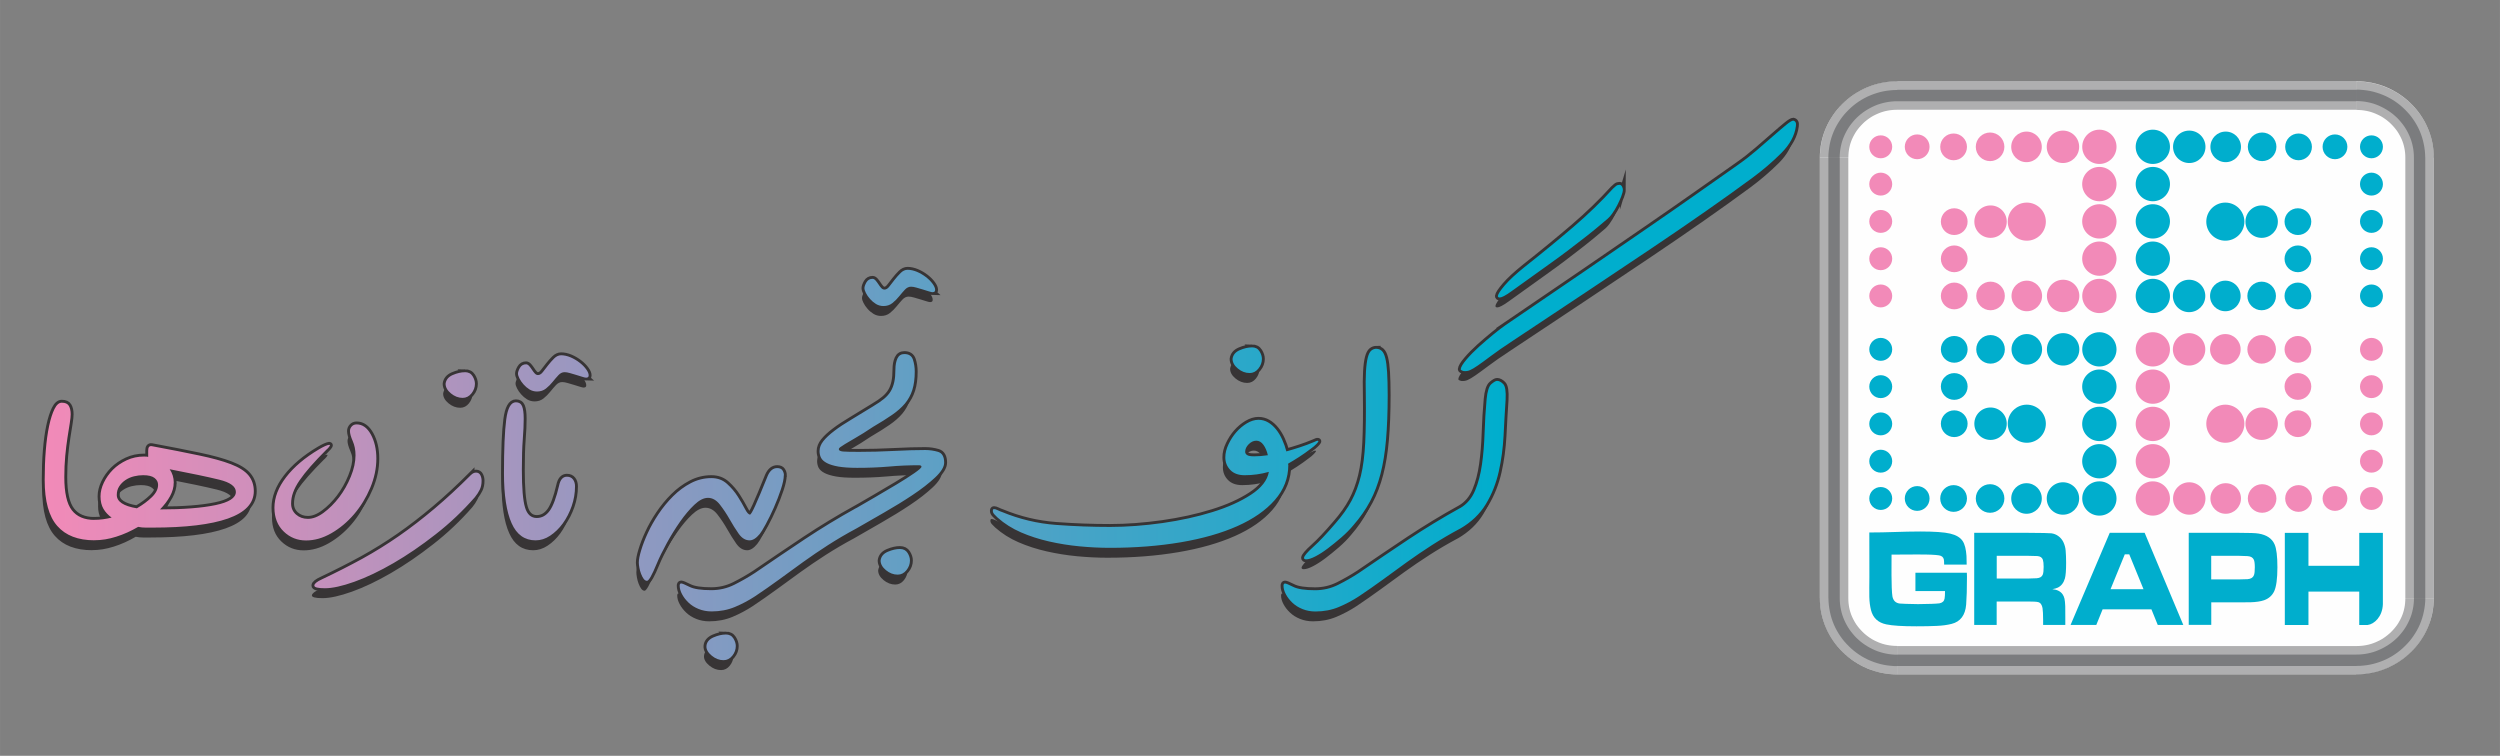 <?xml version="1.0" encoding="UTF-8"?>
<!DOCTYPE svg PUBLIC "-//W3C//DTD SVG 1.1//EN" "http://www.w3.org/Graphics/SVG/1.1/DTD/svg11.dtd">
<!-- Creator: CorelDRAW 2021 (64-Bit) -->
<svg xmlns="http://www.w3.org/2000/svg" xml:space="preserve" width="155.39mm" height="46.978mm" version="1.1" style="shape-rendering:geometricPrecision; text-rendering:geometricPrecision; image-rendering:optimizeQuality; fill-rule:evenodd; clip-rule:evenodd"
viewBox="0 0 431.65 130.5"
 xmlns:xlink="http://www.w3.org/1999/xlink"
 xmlns:xodm="http://www.corel.com/coreldraw/odm/2003">
 <rect x="0" y="0" width="431.65" height="130.5" fill="#808080" stroke="none"/>
 <defs>
  <style type="text/css">
   <![CDATA[
    .str0 {stroke:#373435;stroke-width:1;stroke-miterlimit:22.926}
    .fil0 {fill:none}
    .fil7 {fill:none;fill-rule:nonzero}
    .fil5 {fill:#00AECD}
    .fil6 {fill:#F28AB8}
    .fil1 {fill:#373435;fill-rule:nonzero}
    .fil3 {fill:#96989A;fill-rule:nonzero}
    .fil2 {fill:#FEFEFE;fill-rule:nonzero}
    .fil4 {fill:#606062;fill-rule:nonzero;fill-opacity:0.502}
    .fil8 {fill:url(#id0);fill-rule:nonzero}
   ]]>
  </style>
  <linearGradient id="id0" gradientUnits="userSpaceOnUse" x1="7.71" y1="82.91" x2="259.32" y2="82.91">
   <stop offset="0" style="stop-opacity:1; stop-color:#F28AB8"/>
   <stop offset="1" style="stop-opacity:1; stop-color:#00AECD"/>
  </linearGradient>
 </defs>
 <g id="Layer_x0020_1">
  <rect class="fil0" x="-0" y="-0" width="431.65" height="130.5"/>
  <path class="fil1" d="M251.7 89.43c1.16,-0.68 2.01,-1.69 2.57,-3.02 0.56,-1.33 0.95,-2.84 1.19,-4.53 0.24,-1.69 0.39,-3.51 0.45,-5.46 0.06,-1.95 0.18,-3.89 0.35,-5.81 0.13,-1.37 0.41,-2.24 0.84,-2.6 0.43,-0.36 0.75,-0.55 0.96,-0.55 0.34,0 0.7,0.18 1.06,0.55 0.36,0.36 0.5,1.27 0.42,2.73 -0.13,1.97 -0.25,4.03 -0.35,6.17 -0.11,2.14 -0.39,4.22 -0.84,6.23 -0.45,2.01 -1.19,3.88 -2.22,5.59 -1.03,1.71 -2.51,3.13 -4.43,4.24 -0.47,0 -0.76,-0.14 -0.87,-0.42 -0.11,-0.28 -0.16,-0.65 -0.16,-1.12 0,-0.47 0.04,-0.85 0.13,-1.12 0.09,-0.28 0.39,-0.57 0.9,-0.87zm0 3.53c-1.76,0.94 -3.38,1.9 -4.88,2.86 -1.5,0.96 -2.94,1.95 -4.34,2.95 -1.39,1.01 -2.76,2 -4.11,2.99 -1.35,0.98 -2.73,1.95 -4.14,2.89 -1.11,0.73 -2.28,1.35 -3.5,1.86 -1.22,0.51 -2.56,0.77 -4.02,0.77 -0.81,0 -1.56,-0.14 -2.25,-0.42 -0.69,-0.28 -1.26,-0.64 -1.73,-1.09 -0.47,-0.45 -0.85,-0.93 -1.12,-1.45 -0.28,-0.51 -0.42,-1.01 -0.42,-1.48 0,-0.26 0.09,-0.39 0.26,-0.39 0.17,0 0.64,0.19 1.41,0.58 0.77,0.39 2.03,0.58 3.79,0.58 1.41,0 2.74,-0.31 3.98,-0.93 1.24,-0.62 2.42,-1.3 3.53,-2.02 3,-2.06 5.9,-4.01 8.7,-5.88 2.81,-1.86 5.75,-3.65 8.83,-5.36l0 3.53zm-14.45 -31.03c0.34,0 0.64,0.12 0.9,0.35 0.26,0.24 0.46,0.65 0.61,1.25 0.15,0.6 0.26,1.41 0.32,2.44 0.06,1.03 0.1,2.36 0.1,3.98 0,2.91 -0.1,5.47 -0.29,7.68 -0.19,2.21 -0.51,4.18 -0.96,5.91 -0.45,1.73 -1.05,3.31 -1.8,4.72 -0.75,1.41 -1.7,2.78 -2.86,4.11 -0.6,0.73 -1.3,1.43 -2.09,2.12 -0.79,0.68 -1.57,1.32 -2.34,1.9 -0.77,0.58 -1.49,1.04 -2.15,1.38 -0.66,0.34 -1.19,0.51 -1.57,0.51 -0.26,0 -0.39,-0.09 -0.39,-0.26 0.04,-0.34 0.58,-0.97 1.61,-1.9 1.03,-0.92 2.31,-2.28 3.85,-4.08 1.16,-1.33 2.08,-2.62 2.76,-3.89 0.68,-1.26 1.22,-2.7 1.61,-4.3 0.39,-1.61 0.63,-3.52 0.74,-5.75 0.11,-2.23 0.14,-4.97 0.1,-8.22 -0.04,-1.67 -0.03,-3.02 0.03,-4.05 0.06,-1.03 0.17,-1.83 0.32,-2.41 0.15,-0.58 0.35,-0.97 0.61,-1.19 0.26,-0.21 0.56,-0.32 0.9,-0.32zm-21.14 18.57c0.73,0 1.52,-0.06 2.38,-0.19 -0.17,-0.73 -0.43,-1.33 -0.77,-1.8 -0.34,-0.47 -0.75,-0.71 -1.22,-0.71 -0.47,0 -0.91,0.2 -1.32,0.61 -0.41,0.41 -0.61,0.85 -0.61,1.32 0,0.21 0.11,0.4 0.32,0.55 0.21,0.15 0.62,0.22 1.22,0.22zm5.91 1.48c0,2.27 -0.78,4.29 -2.34,6.07 -1.56,1.78 -3.72,3.28 -6.46,4.5 -2.74,1.22 -6,2.15 -9.76,2.79 -3.77,0.64 -7.86,0.96 -12.27,0.96 -1.71,0 -3.46,-0.09 -5.24,-0.26 -1.78,-0.17 -3.52,-0.45 -5.24,-0.84 -1.71,-0.39 -3.33,-0.91 -4.85,-1.57 -1.52,-0.66 -2.86,-1.51 -4.02,-2.54 -0.17,-0.17 -0.35,-0.35 -0.55,-0.55 -0.19,-0.19 -0.29,-0.4 -0.29,-0.61 0,-0.21 0.06,-0.32 0.19,-0.32 0.17,0 0.39,0.06 0.64,0.19 0.26,0.13 0.51,0.24 0.77,0.32 3,1.24 6.1,1.98 9.31,2.22 3.21,0.24 6.32,0.35 9.32,0.35 2.91,0 5.93,-0.23 9.06,-0.67 3.13,-0.45 6.01,-1.08 8.64,-1.9 2.63,-0.81 4.85,-1.81 6.65,-2.99 1.8,-1.18 2.83,-2.49 3.08,-3.95 -1.37,0.39 -2.76,0.58 -4.18,0.58 -1.07,0 -1.9,-0.3 -2.47,-0.9 -0.58,-0.6 -0.87,-1.33 -0.87,-2.18 0,-0.73 0.18,-1.48 0.55,-2.25 0.36,-0.77 0.81,-1.47 1.35,-2.09 0.54,-0.62 1.15,-1.13 1.83,-1.54 0.69,-0.41 1.35,-0.61 1.99,-0.61 0.6,0 1.16,0.15 1.67,0.45 0.51,0.3 0.97,0.71 1.38,1.22 0.41,0.51 0.76,1.1 1.06,1.77 0.3,0.66 0.54,1.34 0.71,2.02 0.77,-0.21 1.55,-0.45 2.35,-0.71 0.79,-0.26 1.6,-0.56 2.41,-0.9 0.34,-0.17 0.57,-0.25 0.67,-0.23 0.11,0.02 0.13,0.09 0.06,0.19 -0.06,0.11 -0.2,0.27 -0.42,0.48 -0.21,0.21 -0.47,0.43 -0.77,0.64 -0.73,0.56 -1.42,1.05 -2.09,1.48 -0.66,0.43 -1.3,0.81 -1.9,1.16l0 0.19zm-6.3 -20.3c0.6,0 1.04,0.23 1.32,0.68 0.28,0.45 0.42,0.89 0.42,1.32 0,0.6 -0.2,1.16 -0.61,1.67 -0.41,0.51 -0.91,0.77 -1.51,0.77 -0.73,0 -1.4,-0.26 -2.02,-0.77 -0.62,-0.51 -0.93,-1.07 -0.93,-1.67 0.09,-0.68 0.5,-1.19 1.25,-1.51 0.75,-0.32 1.45,-0.48 2.09,-0.48zm-65.33 13.68c-0.47,0 -0.76,-0.14 -0.87,-0.42 -0.11,-0.28 -0.16,-0.65 -0.16,-1.12 0,-0.47 0.05,-0.84 0.16,-1.09 0.11,-0.26 0.4,-0.56 0.87,-0.9 0.73,-0.43 1.34,-0.85 1.83,-1.25 0.49,-0.41 0.88,-0.85 1.16,-1.32 0.28,-0.47 0.48,-1.01 0.61,-1.61 0.13,-0.6 0.19,-1.33 0.19,-2.18 0,-0.73 0.12,-1.35 0.35,-1.86 0.24,-0.51 0.63,-0.77 1.19,-0.77 0.77,0 1.26,0.32 1.48,0.96 0.21,0.64 0.32,1.33 0.32,2.06 0,1.24 -0.14,2.3 -0.42,3.18 -0.28,0.88 -0.71,1.66 -1.28,2.35 -0.58,0.69 -1.32,1.34 -2.22,1.96 -0.9,0.62 -1.97,1.3 -3.21,2.02zm10.28 -23.19c-0.17,0 -0.42,-0.05 -0.74,-0.16 -0.32,-0.11 -0.66,-0.21 -1.03,-0.32 -0.36,-0.11 -0.73,-0.21 -1.09,-0.32 -0.36,-0.11 -0.68,-0.16 -0.93,-0.16 -0.39,0 -0.74,0.17 -1.06,0.51 -0.32,0.34 -0.65,0.73 -1,1.16 -0.34,0.43 -0.73,0.81 -1.16,1.16 -0.43,0.34 -0.94,0.51 -1.54,0.51 -0.47,0 -0.9,-0.12 -1.29,-0.35 -0.39,-0.24 -0.73,-0.52 -1.03,-0.87 -0.3,-0.34 -0.54,-0.68 -0.71,-1.03 -0.17,-0.34 -0.26,-0.62 -0.26,-0.84 0,-0.26 0.12,-0.59 0.35,-1 0.24,-0.41 0.59,-0.61 1.06,-0.61 0.17,0 0.34,0.1 0.51,0.29 0.17,0.19 0.33,0.41 0.48,0.64 0.15,0.24 0.31,0.45 0.48,0.64 0.17,0.19 0.36,0.29 0.58,0.29 0.3,0 0.59,-0.18 0.87,-0.55 0.28,-0.36 0.58,-0.75 0.9,-1.16 0.32,-0.41 0.66,-0.79 1.03,-1.16 0.36,-0.36 0.76,-0.55 1.19,-0.55 0.51,0 1.05,0.12 1.61,0.35 0.56,0.24 1.07,0.54 1.54,0.9 0.47,0.36 0.86,0.75 1.16,1.16 0.3,0.41 0.45,0.76 0.45,1.06 0,0.26 -0.13,0.39 -0.39,0.39zm1.93 29.42c0,0.73 -0.52,1.58 -1.57,2.57 -1.05,0.98 -2.34,1.99 -3.89,3.02 -1.54,1.03 -3.19,2.04 -4.95,3.05 -1.76,1.01 -3.34,1.92 -4.75,2.73 -0.47,0 -0.76,-0.14 -0.87,-0.42 -0.11,-0.28 -0.16,-0.65 -0.16,-1.12 0,-0.47 0.04,-0.85 0.13,-1.12 0.09,-0.28 0.39,-0.57 0.9,-0.87 0.9,-0.51 1.99,-1.15 3.28,-1.9 1.28,-0.75 2.52,-1.48 3.69,-2.18 1.18,-0.71 2.18,-1.35 3.02,-1.93 0.84,-0.58 1.25,-0.95 1.25,-1.12 0,-0.17 -0.15,-0.26 -0.45,-0.26 -1.71,0 -3.44,0.07 -5.17,0.23 -1.73,0.15 -3.57,0.22 -5.49,0.22 -1.33,0 -2.41,-0.07 -3.24,-0.22 -0.84,-0.15 -1.5,-0.35 -1.99,-0.61 -0.49,-0.26 -0.82,-0.56 -1,-0.9 -0.17,-0.34 -0.26,-0.73 -0.26,-1.16 0,-0.6 0.23,-1.18 0.67,-1.73 0.45,-0.56 1.08,-1.15 1.9,-1.77 0.81,-0.62 1.8,-1.27 2.96,-1.96 1.16,-0.68 2.42,-1.46 3.79,-2.31l0 3.53c-1.29,0.86 -2.32,1.51 -3.12,1.96 -0.79,0.45 -1.39,0.8 -1.8,1.06 -0.41,0.26 -0.69,0.44 -0.84,0.55 -0.15,0.11 -0.23,0.23 -0.23,0.35 0,0.21 0.24,0.34 0.71,0.39 0.47,0.04 1.39,0.06 2.76,0.06 1.93,0 3.94,-0.05 6.04,-0.16 2.1,-0.11 3.9,-0.16 5.4,-0.16 0.77,0 1.51,0.11 2.22,0.32 0.71,0.21 1.06,0.84 1.06,1.86zm-7.65 14.91c0.6,0 1.04,0.23 1.32,0.67 0.28,0.45 0.42,0.89 0.42,1.32 0,0.6 -0.2,1.16 -0.61,1.67 -0.41,0.51 -0.91,0.77 -1.51,0.77 -0.73,0 -1.4,-0.26 -2.02,-0.77 -0.62,-0.51 -0.93,-1.07 -0.93,-1.67 0.09,-0.69 0.5,-1.19 1.25,-1.51 0.75,-0.32 1.45,-0.48 2.09,-0.48zm-7.51 -3.54c-1.76,0.94 -3.38,1.9 -4.88,2.86 -1.5,0.96 -2.94,1.95 -4.34,2.95 -1.39,1.01 -2.76,2 -4.11,2.99 -1.35,0.98 -2.73,1.95 -4.14,2.89 -1.11,0.73 -2.28,1.35 -3.5,1.86 -1.22,0.51 -2.56,0.77 -4.02,0.77 -0.81,0 -1.56,-0.14 -2.25,-0.42 -0.69,-0.28 -1.26,-0.64 -1.73,-1.09 -0.47,-0.45 -0.85,-0.93 -1.12,-1.45 -0.28,-0.51 -0.42,-1.01 -0.42,-1.48 0,-0.26 0.09,-0.39 0.26,-0.39 0.17,0 0.64,0.19 1.41,0.58 0.77,0.39 2.03,0.58 3.79,0.58 1.41,0 2.74,-0.31 3.98,-0.93 1.24,-0.62 2.42,-1.3 3.53,-2.02 3,-2.06 5.9,-4.01 8.7,-5.88 2.81,-1.86 5.75,-3.65 8.83,-5.36l0 3.53zm-12.53 -9.19c0,0.6 -0.17,1.41 -0.51,2.44 -0.34,1.03 -0.75,2.08 -1.22,3.15 -0.47,1.07 -0.94,2.03 -1.41,2.89 -0.47,0.86 -0.81,1.41 -1.03,1.67 -0.6,0.73 -1.18,1.09 -1.73,1.09 -0.73,0 -1.36,-0.39 -1.9,-1.16 -0.54,-0.77 -1.06,-1.61 -1.57,-2.51 -0.51,-0.9 -1.07,-1.73 -1.67,-2.51 -0.6,-0.77 -1.29,-1.16 -2.06,-1.16 -0.73,0 -1.51,0.4 -2.34,1.19 -0.84,0.79 -1.66,1.77 -2.47,2.92 -0.81,1.16 -1.59,2.4 -2.31,3.73 -0.73,1.33 -1.31,2.51 -1.73,3.53 -0.81,1.97 -1.37,2.96 -1.67,2.96 -0.21,0 -0.41,-0.12 -0.58,-0.35 -0.17,-0.24 -0.32,-0.52 -0.45,-0.87 -0.13,-0.34 -0.23,-0.7 -0.29,-1.06 -0.06,-0.36 -0.1,-0.65 -0.1,-0.87 0,-0.51 0.14,-1.23 0.42,-2.15 0.28,-0.92 0.66,-1.92 1.16,-2.99 0.49,-1.07 1.11,-2.16 1.86,-3.28 0.75,-1.11 1.58,-2.13 2.51,-3.05 0.92,-0.92 1.94,-1.67 3.05,-2.25 1.11,-0.58 2.29,-0.87 3.53,-0.87 1.07,0 1.97,0.33 2.7,1 0.73,0.66 1.34,1.38 1.83,2.15 0.49,0.77 0.91,1.49 1.25,2.15 0.34,0.66 0.64,1 0.9,1 0.13,0 0.43,-0.51 0.9,-1.54 0.47,-1.03 1.2,-2.76 2.18,-5.2 0.39,-0.86 0.92,-1.29 1.61,-1.29 0.43,0 0.73,0.13 0.9,0.39 0.17,0.26 0.26,0.54 0.26,0.84zm-10.03 27.49c0.6,0 1.04,0.23 1.32,0.68 0.28,0.45 0.42,0.89 0.42,1.32 0,0.6 -0.2,1.16 -0.61,1.67 -0.41,0.51 -0.91,0.77 -1.51,0.77 -0.73,0 -1.4,-0.26 -2.02,-0.77 -0.62,-0.51 -0.97,-1.07 -0.93,-1.67 0.05,-0.69 0.5,-1.19 1.25,-1.51 0.75,-0.32 1.45,-0.48 2.09,-0.48zm-27.43 -27.24c0.47,0 0.82,0.16 1.06,0.48 0.24,0.32 0.35,0.72 0.35,1.19 0,1.16 -0.19,2.29 -0.58,3.41 -0.39,1.11 -0.9,2.11 -1.54,2.99 -0.64,0.88 -1.37,1.58 -2.18,2.12 -0.81,0.54 -1.65,0.8 -2.51,0.8 -1.88,0 -3.27,-0.99 -4.14,-2.96 -0.88,-1.97 -1.32,-4.84 -1.32,-8.61 0,-4.2 0.13,-7.29 0.39,-9.28 0.26,-1.99 0.81,-2.99 1.67,-2.99 0.51,0 0.87,0.22 1.06,0.67 0.19,0.45 0.29,1.17 0.29,2.15 0,0.99 -0.05,2.17 -0.16,3.57 -0.11,1.39 -0.16,3.14 -0.16,5.24 0,3.17 0.18,5.35 0.55,6.55 0.36,1.2 1.04,1.8 2.02,1.8 0.9,0 1.65,-0.42 2.25,-1.25 0.6,-0.84 1.14,-2.28 1.61,-4.34 0.21,-1.03 0.66,-1.54 1.35,-1.54zm3.4 -17.09c-0.17,0 -0.42,-0.05 -0.74,-0.16 -0.32,-0.11 -0.66,-0.21 -1.03,-0.32 -0.36,-0.11 -0.73,-0.21 -1.09,-0.32 -0.36,-0.11 -0.68,-0.16 -0.93,-0.16 -0.39,0 -0.74,0.17 -1.06,0.51 -0.32,0.34 -0.65,0.73 -1,1.16 -0.34,0.43 -0.73,0.81 -1.16,1.16 -0.43,0.34 -0.94,0.51 -1.54,0.51 -0.47,0 -0.9,-0.12 -1.29,-0.35 -0.39,-0.24 -0.73,-0.53 -1.03,-0.87 -0.3,-0.34 -0.54,-0.68 -0.71,-1.03 -0.17,-0.34 -0.26,-0.62 -0.26,-0.84 0,-0.26 0.12,-0.59 0.35,-1 0.24,-0.41 0.59,-0.61 1.06,-0.61 0.17,0 0.34,0.1 0.51,0.29 0.17,0.19 0.33,0.41 0.48,0.64 0.15,0.24 0.31,0.45 0.48,0.64 0.17,0.19 0.36,0.29 0.58,0.29 0.3,0 0.59,-0.18 0.87,-0.55 0.28,-0.36 0.58,-0.75 0.9,-1.16 0.32,-0.41 0.66,-0.79 1.03,-1.16 0.36,-0.36 0.76,-0.55 1.19,-0.55 0.51,0 1.05,0.12 1.61,0.35 0.56,0.24 1.07,0.54 1.54,0.9 0.47,0.36 0.86,0.75 1.16,1.16 0.3,0.41 0.45,0.76 0.45,1.06 0,0.26 -0.13,0.39 -0.39,0.39zm-19.92 16.77c0.26,-0.26 0.54,-0.39 0.84,-0.39 0.34,0 0.59,0.15 0.74,0.45 0.15,0.3 0.22,0.62 0.22,0.96 0,0.6 -0.11,1.11 -0.32,1.54 -0.21,0.43 -0.49,0.86 -0.84,1.29 -2.06,2.36 -4.31,4.5 -6.78,6.42 -2.46,1.93 -4.89,3.59 -7.29,4.98 -2.4,1.39 -4.65,2.46 -6.74,3.21 -2.1,0.75 -3.79,1.12 -5.08,1.12 -1.24,0 -1.85,-0.16 -1.83,-0.48 0.02,-0.32 0.46,-0.67 1.32,-1.06 2.44,-1.16 4.75,-2.33 6.94,-3.53 2.18,-1.2 4.3,-2.52 6.36,-3.95 2.06,-1.43 4.1,-3.01 6.13,-4.72 2.03,-1.71 4.14,-3.66 6.33,-5.85zm-1.09 -17.73c0.6,0 1.04,0.23 1.32,0.68 0.28,0.45 0.42,0.89 0.42,1.32 0,0.6 -0.2,1.16 -0.61,1.67 -0.41,0.51 -0.91,0.77 -1.51,0.77 -0.73,0 -1.4,-0.26 -2.02,-0.77 -0.62,-0.51 -0.93,-1.07 -0.93,-1.67 0.09,-0.68 0.5,-1.19 1.25,-1.51 0.75,-0.32 1.45,-0.48 2.09,-0.48zm-23.83 13.3c-1.11,1.11 -2.06,2.11 -2.83,2.99 -0.77,0.88 -1.4,1.68 -1.9,2.41 -0.49,0.73 -0.86,1.41 -1.09,2.06 -0.24,0.64 -0.35,1.28 -0.35,1.93 0,0.77 0.28,1.4 0.84,1.9 0.56,0.49 1.24,0.74 2.06,0.74 0.86,0 1.77,-0.35 2.73,-1.06 0.96,-0.71 1.85,-1.6 2.67,-2.67 0.81,-1.07 1.49,-2.26 2.02,-3.57 0.54,-1.31 0.8,-2.54 0.8,-3.69 0,-0.9 -0.16,-1.71 -0.48,-2.44 -0.32,-0.73 -0.48,-1.31 -0.48,-1.73 0,-0.3 0.11,-0.57 0.32,-0.8 0.21,-0.24 0.49,-0.35 0.84,-0.35 0.99,0 1.8,0.58 2.44,1.73 0.64,1.16 0.96,2.55 0.96,4.18 0,1.67 -0.35,3.35 -1.06,5.04 -0.71,1.69 -1.64,3.21 -2.79,4.56 -1.16,1.35 -2.46,2.44 -3.92,3.28 -1.46,0.84 -2.91,1.25 -4.37,1.25 -1.5,0 -2.78,-0.51 -3.85,-1.54 -1.07,-1.03 -1.61,-2.4 -1.61,-4.11 0,-1.76 0.67,-3.51 2.02,-5.27 1.35,-1.76 3.24,-3.36 5.69,-4.82 0.81,-0.47 1.38,-0.73 1.7,-0.77 0.32,-0.04 0.2,0.21 -0.35,0.77zm-36.27 7.9c0,1.16 1.16,1.93 3.47,2.31 1.03,-0.6 1.89,-1.24 2.6,-1.93 0.71,-0.69 1.06,-1.39 1.06,-2.12 0,-0.47 -0.2,-0.87 -0.61,-1.19 -0.41,-0.32 -1.06,-0.48 -1.96,-0.48 -0.51,0 -1.04,0.06 -1.57,0.19 -0.54,0.13 -1.03,0.34 -1.48,0.64 -0.45,0.3 -0.81,0.66 -1.09,1.09 -0.28,0.43 -0.42,0.92 -0.42,1.48zm9.83 -2.12c0,0.77 -0.21,1.55 -0.64,2.34 -0.43,0.79 -1.01,1.55 -1.73,2.28 4.03,0 7.22,-0.25 9.57,-0.74 2.35,-0.49 3.53,-1.25 3.53,-2.28 0,-0.94 -0.96,-1.65 -2.89,-2.12 -1.93,-0.47 -4.77,-1.07 -8.54,-1.8 0.47,0.69 0.71,1.46 0.71,2.31zm-13.68 6.42c0.94,0 1.93,-0.13 2.96,-0.39 -0.6,-0.43 -1.07,-0.93 -1.41,-1.51 -0.34,-0.58 -0.51,-1.3 -0.51,-2.15 0,-0.77 0.19,-1.56 0.58,-2.38 0.39,-0.81 0.91,-1.55 1.57,-2.22 0.66,-0.66 1.46,-1.21 2.38,-1.64 0.92,-0.43 1.92,-0.64 2.99,-0.64 0.34,0 0.58,0.02 0.71,0.06l0 -1.09c0,-0.56 0.19,-0.81 0.58,-0.77 3.21,0.6 5.94,1.13 8.19,1.61 2.25,0.47 4.08,0.97 5.49,1.51 1.41,0.54 2.43,1.18 3.05,1.93 0.62,0.75 0.93,1.66 0.93,2.73 0,2.1 -1.49,3.67 -4.46,4.72 -2.98,1.05 -7.31,1.57 -13.01,1.57 -0.43,0 -0.85,0 -1.25,0 -0.41,0 -0.82,-0.04 -1.25,-0.13 -1.24,0.73 -2.51,1.3 -3.79,1.7 -1.28,0.41 -2.53,0.61 -3.73,0.61 -0.47,0 -0.76,-0.17 -0.87,-0.51 -0.11,-0.34 -0.16,-0.75 -0.16,-1.22 0,-0.47 0.05,-0.89 0.16,-1.25 0.11,-0.36 0.4,-0.55 0.87,-0.55zm0 3.53c-2.83,0 -4.97,-0.82 -6.42,-2.47 -1.46,-1.65 -2.18,-4.29 -2.18,-7.93 0,-1.8 0.06,-3.5 0.19,-5.11 0.13,-1.61 0.32,-3.02 0.58,-4.24 0.26,-1.22 0.57,-2.19 0.93,-2.92 0.36,-0.73 0.78,-1.09 1.25,-1.09 0.6,0 1.01,0.18 1.22,0.55 0.21,0.36 0.32,0.85 0.32,1.45 0,0.34 -0.05,0.86 -0.16,1.54 -0.11,0.69 -0.24,1.51 -0.39,2.47 -0.15,0.96 -0.28,2.02 -0.39,3.18 -0.11,1.16 -0.16,2.38 -0.16,3.66 0,2.7 0.43,4.6 1.29,5.72 0.86,1.11 2.16,1.67 3.92,1.67l0 3.53zm243.6 -37.12c5.18,-3.51 9.75,-6.63 13.72,-9.35 3.96,-2.72 7.52,-5.16 10.66,-7.32 3.15,-2.16 5.99,-4.13 8.51,-5.91 2.53,-1.78 4.95,-3.48 7.26,-5.11 1.16,-0.81 2.27,-1.68 3.34,-2.6 1.07,-0.92 2.04,-1.76 2.89,-2.51 0.86,-0.75 1.57,-1.36 2.15,-1.83 0.58,-0.47 0.97,-0.71 1.19,-0.71 0.39,0.09 0.54,0.41 0.45,0.96 -0.21,1.63 -1.06,3.18 -2.54,4.66 -1.48,1.48 -3.12,2.88 -4.91,4.21 -4.88,3.6 -10.72,7.68 -17.51,12.24 -6.79,4.56 -14.74,9.86 -23.86,15.9 -1.63,1.07 -2.91,1.96 -3.85,2.67 -0.94,0.71 -1.69,1.25 -2.25,1.64 -0.56,0.39 -1.01,0.65 -1.35,0.8 -0.34,0.15 -0.71,0.2 -1.09,0.16 -0.34,-0.09 -0.51,-0.19 -0.51,-0.32 0.04,-0.39 0.38,-0.94 1,-1.67 0.62,-0.73 1.35,-1.47 2.18,-2.22 0.84,-0.75 1.67,-1.47 2.51,-2.15 0.83,-0.68 1.51,-1.2 2.02,-1.54zm20.3 -23.45c0,0.3 -0.1,0.7 -0.29,1.19 -0.19,0.49 -0.42,1 -0.68,1.51 -0.26,0.51 -0.56,1.01 -0.9,1.48 -0.34,0.47 -0.69,0.83 -1.03,1.09 -1.24,1.07 -2.39,2.01 -3.44,2.83 -1.05,0.81 -2.07,1.6 -3.05,2.35 -0.99,0.75 -1.99,1.49 -3.02,2.22 -1.03,0.73 -2.16,1.54 -3.4,2.44 -1.37,0.99 -2.54,1.82 -3.5,2.51 -0.96,0.69 -1.62,1.03 -1.96,1.03 -0.21,-0 -0.32,-0.09 -0.32,-0.26 0.04,-0.34 0.45,-0.96 1.22,-1.86 0.77,-0.9 1.91,-1.95 3.4,-3.15 3.04,-2.4 5.83,-4.69 8.38,-6.87 2.55,-2.18 4.85,-4.41 6.91,-6.68 0.17,-0.17 0.34,-0.32 0.51,-0.45 0.17,-0.13 0.36,-0.19 0.58,-0.19 0.17,0 0.31,0.1 0.42,0.29 0.11,0.19 0.16,0.37 0.16,0.55z"/>
  <g id="_1935507052128">
   <path class="fil2" d="M406.85 14.03l-79.26 0c-3.67,0 -7.01,1.48 -9.43,3.86 -2.44,2.39 -3.95,5.69 -3.95,9.32l0 76.06c0,3.63 1.51,6.93 3.95,9.32 2.43,2.38 5.77,3.86 9.43,3.86l79.26 0c3.66,0 7,-1.48 9.43,-3.86 2.44,-2.39 3.95,-5.69 3.95,-9.32l0 -76.06c0,-3.63 -1.51,-6.93 -3.95,-9.32 -2.42,-2.38 -5.76,-3.86 -9.43,-3.86l-0 0z"/>
   <path class="fil3" d="M406.85 17.48l-79.26 0 0 -1.97 79.26 0 0 0 0 1.97zm11.9 9.74l-1.96 0 0 0 -0.01 -0.5 -0.04 -0.49 -0.06 -0.49 -0.09 -0.48 -0.11 -0.47 -0.13 -0.46 -0.16 -0.45 -0.18 -0.44 -0.2 -0.43 -0.22 -0.42 -0.24 -0.41 -0.26 -0.4 -0.28 -0.38 -0.3 -0.37 -0.31 -0.36 -0.33 -0.34 -0.35 -0.32 -0.36 -0.31 -0.38 -0.29 -0.39 -0.27 -0.4 -0.25 -0.42 -0.24 -0.43 -0.22 -0.44 -0.2 -0.45 -0.18 -0.46 -0.16 -0.47 -0.13 -0.48 -0.11 -0.49 -0.09 -0.5 -0.06 -0.5 -0.04 -0.51 -0.01 0 -1.97 0.61 0.01 0.6 0.05 0.59 0.07 0.58 0.1 0.57 0.13 0.56 0.16 0.55 0.18 0.54 0.21 0.53 0.23 0.51 0.26 0.5 0.28 0.48 0.3 0.47 0.33 0.45 0.35 0.43 0.37 0.41 0.39 0.4 0.41 0.38 0.42 0.35 0.44 0.33 0.46 0.31 0.47 0.29 0.49 0.27 0.51 0.24 0.52 0.21 0.53 0.19 0.55 0.16 0.56 0.13 0.57 0.11 0.58 0.08 0.58 0.05 0.59 0.02 0.6 0 0 -0 0zm-1.96 76.06l0 -76.06 1.96 0 0 76.06 0 0 -1.96 0zm-9.94 11.71l0 -1.97 0 0 0.51 -0.01 0.5 -0.04 0.5 -0.06 0.49 -0.09 0.48 -0.11 0.47 -0.13 0.46 -0.16 0.45 -0.18 0.44 -0.2 0.43 -0.22 0.42 -0.24 0.4 -0.25 0.39 -0.27 0.38 -0.29 0.36 -0.31 0.35 -0.32 0.33 -0.34 0.31 -0.36 0.3 -0.37 0.28 -0.38 0.26 -0.4 0.24 -0.41 0.22 -0.42 0.2 -0.43 0.18 -0.44 0.16 -0.45 0.13 -0.46 0.11 -0.47 0.09 -0.48 0.06 -0.48 0.04 -0.49 0.01 -0.5 1.96 0 -0.02 0.6 -0.05 0.59 -0.08 0.59 -0.11 0.58 -0.13 0.57 -0.16 0.56 -0.19 0.55 -0.21 0.53 -0.24 0.52 -0.27 0.51 -0.29 0.49 -0.31 0.47 -0.33 0.46 -0.35 0.44 -0.38 0.42 -0.4 0.41 -0.41 0.39 -0.43 0.37 -0.45 0.35 -0.47 0.33 -0.48 0.31 -0.5 0.28 -0.51 0.26 -0.53 0.23 -0.54 0.21 -0.55 0.18 -0.56 0.16 -0.57 0.13 -0.58 0.1 -0.59 0.07 -0.6 0.05 -0.61 0.01 0 0 0 0zm-79.26 -1.97l79.26 0 0 1.97 -79.26 0 0 0 0 -1.97zm-11.9 -9.74l1.96 0 0 0 0.01 0.5 0.04 0.49 0.06 0.49 0.09 0.48 0.11 0.47 0.13 0.46 0.16 0.45 0.18 0.44 0.2 0.43 0.22 0.42 0.24 0.41 0.26 0.4 0.28 0.38 0.3 0.37 0.31 0.36 0.33 0.34 0.35 0.32 0.36 0.31 0.38 0.29 0.39 0.27 0.4 0.25 0.42 0.24 0.43 0.22 0.44 0.2 0.45 0.18 0.46 0.15 0.47 0.13 0.48 0.11 0.49 0.09 0.5 0.06 0.5 0.04 0.51 0.01 0 1.97 -0.61 -0.01 -0.6 -0.05 -0.59 -0.07 -0.58 -0.1 -0.57 -0.13 -0.56 -0.16 -0.55 -0.18 -0.54 -0.21 -0.53 -0.23 -0.51 -0.26 -0.5 -0.28 -0.48 -0.31 -0.47 -0.33 -0.45 -0.35 -0.43 -0.37 -0.41 -0.39 -0.4 -0.41 -0.38 -0.42 -0.35 -0.44 -0.33 -0.46 -0.31 -0.47 -0.29 -0.49 -0.27 -0.51 -0.24 -0.52 -0.21 -0.53 -0.19 -0.55 -0.16 -0.56 -0.13 -0.57 -0.11 -0.58 -0.08 -0.59 -0.05 -0.59 -0.02 -0.6 0 0 0 -0zm1.96 -76.06l0 76.06 -1.96 0 0 -76.06 0 0 1.96 0zm9.94 -11.71l0 1.97 0 0 -0.51 0.01 -0.5 0.04 -0.5 0.06 -0.49 0.09 -0.48 0.11 -0.47 0.13 -0.46 0.15 -0.45 0.18 -0.44 0.2 -0.43 0.22 -0.42 0.24 -0.4 0.25 -0.39 0.27 -0.38 0.29 -0.36 0.31 -0.35 0.32 -0.33 0.34 -0.31 0.36 -0.3 0.37 -0.28 0.38 -0.26 0.4 -0.24 0.41 -0.22 0.42 -0.2 0.43 -0.18 0.44 -0.16 0.45 -0.13 0.46 -0.11 0.47 -0.09 0.48 -0.06 0.49 -0.04 0.49 -0.01 0.5 -1.96 0 0.02 -0.6 0.05 -0.59 0.08 -0.59 0.1 -0.58 0.13 -0.57 0.16 -0.56 0.19 -0.54 0.21 -0.53 0.24 -0.52 0.27 -0.51 0.29 -0.49 0.31 -0.47 0.33 -0.46 0.35 -0.44 0.38 -0.42 0.4 -0.41 0.41 -0.39 0.43 -0.37 0.45 -0.35 0.47 -0.33 0.48 -0.3 0.5 -0.28 0.51 -0.26 0.53 -0.23 0.54 -0.21 0.55 -0.18 0.56 -0.16 0.57 -0.13 0.58 -0.1 0.59 -0.07 0.6 -0.05 0.61 -0.01 0 0 0 -0z"/>
   <path class="fil4" d="M406.85 18.95l-79.26 0 0 -4.92 79.26 0 0 0 0 4.92zm13.37 8.27l-4.91 0 0 0 -0.01 -0.42 -0.03 -0.41 -0.05 -0.41 -0.07 -0.4 -0.09 -0.4 -0.11 -0.39 -0.13 -0.38 -0.15 -0.37 -0.17 -0.36 -0.19 -0.36 -0.2 -0.35 -0.22 -0.34 -0.24 -0.32 -0.25 -0.31 -0.27 -0.3 -0.28 -0.29 -0.29 -0.28 -0.31 -0.26 -0.32 -0.25 -0.33 -0.23 -0.34 -0.22 -0.36 -0.2 -0.37 -0.18 -0.38 -0.17 -0.38 -0.15 -0.39 -0.13 -0.4 -0.11 -0.41 -0.09 -0.42 -0.07 -0.42 -0.05 -0.43 -0.03 -0.44 -0.01 0 -4.92 0.68 0.02 0.67 0.05 0.67 0.08 0.66 0.12 0.65 0.15 0.63 0.18 0.62 0.21 0.61 0.24 0.59 0.26 0.58 0.29 0.56 0.32 0.54 0.34 0.52 0.37 0.51 0.39 0.49 0.41 0.47 0.44 0.44 0.46 0.42 0.48 0.4 0.5 0.38 0.52 0.35 0.53 0.32 0.55 0.3 0.57 0.27 0.58 0.24 0.6 0.21 0.61 0.18 0.63 0.15 0.64 0.12 0.65 0.09 0.66 0.05 0.67 0.02 0.68 0 0 -0 0zm-4.91 76.06l0 -76.06 4.91 0 0 76.06 0 0 -4.91 0zm-8.46 13.19l0 -4.92 0 0 0.44 -0.01 0.43 -0.03 0.42 -0.05 0.42 -0.07 0.41 -0.09 0.4 -0.11 0.39 -0.13 0.38 -0.15 0.38 -0.17 0.37 -0.18 0.36 -0.2 0.34 -0.22 0.33 -0.23 0.32 -0.25 0.31 -0.26 0.3 -0.28 0.28 -0.29 0.27 -0.3 0.25 -0.31 0.24 -0.32 0.22 -0.34 0.2 -0.35 0.19 -0.36 0.17 -0.36 0.15 -0.37 0.13 -0.38 0.11 -0.39 0.09 -0.4 0.07 -0.4 0.05 -0.41 0.03 -0.42 0.01 -0.42 4.91 0 -0.02 0.68 -0.05 0.67 -0.09 0.66 -0.12 0.65 -0.15 0.64 -0.18 0.63 -0.21 0.62 -0.24 0.6 -0.27 0.58 -0.3 0.57 -0.32 0.55 -0.35 0.53 -0.38 0.52 -0.4 0.5 -0.42 0.48 -0.44 0.46 -0.46 0.43 -0.49 0.41 -0.51 0.39 -0.52 0.37 -0.54 0.34 -0.56 0.32 -0.58 0.29 -0.59 0.26 -0.61 0.24 -0.62 0.21 -0.63 0.18 -0.64 0.15 -0.66 0.12 -0.67 0.08 -0.67 0.05 -0.68 0.02 0 0 -0 -0zm-79.26 -4.92l79.26 0 0 4.92 -79.26 0 0 0 0 -4.92zm-13.37 -8.27l4.91 0 0 0 0.01 0.42 0.03 0.42 0.05 0.41 0.07 0.4 0.09 0.4 0.11 0.39 0.13 0.38 0.15 0.37 0.17 0.36 0.19 0.36 0.2 0.35 0.22 0.34 0.24 0.32 0.25 0.31 0.27 0.3 0.28 0.29 0.29 0.28 0.31 0.26 0.32 0.25 0.33 0.23 0.34 0.22 0.36 0.2 0.37 0.18 0.38 0.17 0.38 0.15 0.39 0.13 0.4 0.11 0.41 0.09 0.42 0.07 0.42 0.05 0.43 0.03 0.44 0.01 0 4.92 -0.68 -0.02 -0.67 -0.05 -0.67 -0.08 -0.66 -0.12 -0.64 -0.15 -0.63 -0.18 -0.62 -0.21 -0.61 -0.24 -0.59 -0.26 -0.58 -0.29 -0.56 -0.32 -0.54 -0.34 -0.53 -0.37 -0.51 -0.39 -0.49 -0.41 -0.47 -0.44 -0.44 -0.46 -0.42 -0.48 -0.4 -0.5 -0.38 -0.52 -0.35 -0.53 -0.32 -0.55 -0.3 -0.57 -0.27 -0.58 -0.24 -0.6 -0.21 -0.62 -0.18 -0.63 -0.15 -0.64 -0.12 -0.65 -0.09 -0.66 -0.05 -0.67 -0.02 -0.68 0 0 0.01 0zm4.91 -76.06l0 76.06 -4.91 0 0 -76.06 0 0 4.91 0zm8.46 -13.19l0 4.92 0 0 -0.44 0.01 -0.43 0.03 -0.42 0.05 -0.42 0.07 -0.41 0.09 -0.4 0.11 -0.39 0.13 -0.38 0.15 -0.38 0.17 -0.37 0.18 -0.36 0.2 -0.34 0.22 -0.33 0.23 -0.32 0.25 -0.31 0.26 -0.29 0.28 -0.28 0.29 -0.27 0.3 -0.25 0.31 -0.24 0.32 -0.22 0.34 -0.2 0.35 -0.19 0.36 -0.17 0.36 -0.15 0.37 -0.13 0.38 -0.11 0.39 -0.09 0.4 -0.07 0.4 -0.05 0.41 -0.03 0.41 -0.01 0.42 -4.91 0 0.02 -0.68 0.05 -0.67 0.09 -0.66 0.12 -0.65 0.15 -0.64 0.18 -0.63 0.21 -0.61 0.24 -0.6 0.27 -0.58 0.3 -0.57 0.32 -0.55 0.35 -0.53 0.38 -0.52 0.4 -0.5 0.42 -0.48 0.44 -0.46 0.47 -0.44 0.49 -0.41 0.51 -0.39 0.52 -0.37 0.54 -0.34 0.56 -0.32 0.58 -0.29 0.59 -0.26 0.61 -0.24 0.62 -0.21 0.63 -0.18 0.64 -0.15 0.66 -0.12 0.67 -0.08 0.67 -0.05 0.68 -0.02 0 0 0 0z"/>
   <circle class="fil5" cx="371.71" cy="25.35" r="2.96"/>
   <path class="fil5" d="M371.71 28.82c-1.64,0 -2.96,1.33 -2.96,2.97 0,1.64 1.33,2.96 2.96,2.96 1.64,0 2.96,-1.33 2.96,-2.96 0,-1.64 -1.33,-2.97 -2.96,-2.97z"/>
   <path class="fil5" d="M371.71 35.26c-1.64,0 -2.96,1.33 -2.96,2.96 0,1.64 1.33,2.97 2.96,2.97 1.64,0 2.96,-1.33 2.96,-2.97 0,-1.64 -1.33,-2.96 -2.96,-2.96z"/>
   <path class="fil5" d="M371.71 41.7c-1.64,0 -2.96,1.33 -2.96,2.96 0,1.64 1.33,2.96 2.96,2.96 1.64,0 2.96,-1.33 2.96,-2.96 0,-1.64 -1.33,-2.96 -2.96,-2.96z"/>
   <circle class="fil5" cx="371.71" cy="51.1" r="2.96"/>
   <path class="fil5" d="M378 22.55c-1.55,0 -2.8,1.25 -2.8,2.8 0,1.55 1.25,2.8 2.8,2.8 1.55,0 2.8,-1.25 2.8,-2.8 0,-1.55 -1.25,-2.8 -2.8,-2.8z"/>
   <path class="fil5" d="M384.29 22.72c-1.46,0 -2.64,1.18 -2.64,2.64 0,1.46 1.18,2.64 2.64,2.64 1.46,0 2.64,-1.18 2.64,-2.64 0,-1.46 -1.18,-2.64 -2.64,-2.64z"/>
   <path class="fil5" d="M390.58 22.88c-1.36,0 -2.47,1.11 -2.47,2.47 0,1.36 1.11,2.47 2.47,2.47 1.36,0 2.47,-1.11 2.47,-2.47 0,-1.36 -1.11,-2.47 -2.47,-2.47z"/>
   <path class="fil5" d="M396.87 23.05c-1.27,0 -2.31,1.03 -2.31,2.31 0,1.27 1.03,2.31 2.31,2.31 1.27,0 2.31,-1.03 2.31,-2.31 0,-1.27 -1.03,-2.31 -2.31,-2.31z"/>
   <path class="fil5" d="M403.16 23.21c-1.18,0 -2.14,0.96 -2.14,2.14 0,1.18 0.96,2.14 2.14,2.14 1.18,0 2.14,-0.96 2.14,-2.14 0,-1.18 -0.96,-2.14 -2.14,-2.14z"/>
   <circle class="fil5" cx="409.46" cy="25.35" r="1.98"/>
   <path class="fil5" d="M409.46 29.81c-1.09,0 -1.98,0.88 -1.98,1.98 0,1.09 0.89,1.98 1.98,1.98 1.09,0 1.98,-0.88 1.98,-1.98 0,-1.09 -0.88,-1.98 -1.98,-1.98z"/>
   <path class="fil5" d="M409.46 36.25c-1.09,0 -1.98,0.88 -1.98,1.98 0,1.09 0.89,1.98 1.98,1.98 1.09,0 1.98,-0.88 1.98,-1.98 0,-1.09 -0.88,-1.98 -1.98,-1.98z"/>
   <path class="fil5" d="M409.46 42.69c-1.09,0 -1.98,0.88 -1.98,1.98 0,1.09 0.89,1.98 1.98,1.98 1.09,0 1.98,-0.88 1.98,-1.98 0,-1.09 -0.88,-1.98 -1.98,-1.98z"/>
   <circle class="fil5" cx="409.46" cy="51.1" r="1.98"/>
   <path class="fil5" d="M377.97 48.3c-1.55,0 -2.8,1.25 -2.8,2.8 0,1.55 1.25,2.8 2.8,2.8 1.55,0 2.8,-1.25 2.8,-2.8 0,-1.55 -1.25,-2.8 -2.8,-2.8z"/>
   <path class="fil5" d="M384.23 48.46c-1.46,0 -2.64,1.18 -2.64,2.64 0,1.46 1.18,2.64 2.64,2.64 1.46,0 2.64,-1.18 2.64,-2.64 0,-1.46 -1.18,-2.64 -2.64,-2.64z"/>
   <path class="fil5" d="M390.5 48.63c-1.36,0 -2.47,1.11 -2.47,2.47 0,1.36 1.11,2.47 2.47,2.47 1.36,0 2.47,-1.11 2.47,-2.47 0,-1.36 -1.11,-2.47 -2.47,-2.47z"/>
   <circle class="fil5" cx="396.76" cy="51.1" r="2.31"/>
   <path class="fil5" d="M396.76 42.38c-1.27,0 -2.31,1.03 -2.31,2.31 0,1.27 1.03,2.31 2.31,2.31 1.27,0 2.31,-1.03 2.31,-2.31 0,-1.27 -1.03,-2.31 -2.31,-2.31z"/>
   <circle class="fil5" cx="396.76" cy="38.27" r="2.31"/>
   <path class="fil5" d="M390.5 35.47c-1.55,0 -2.8,1.25 -2.8,2.8 0,1.55 1.25,2.8 2.8,2.8 1.55,0 2.8,-1.25 2.8,-2.8 0,-1.55 -1.25,-2.8 -2.8,-2.8z"/>
   <circle class="fil5" cx="384.23" cy="38.27" r="3.29"/>
   <circle class="fil6" cx="362.48" cy="25.35" r="2.96"/>
   <path class="fil6" d="M362.48 28.82c1.64,0 2.96,1.33 2.96,2.97 0,1.64 -1.33,2.96 -2.96,2.96 -1.64,0 -2.97,-1.33 -2.97,-2.96 0,-1.64 1.33,-2.97 2.97,-2.97z"/>
   <path class="fil6" d="M362.48 35.26c1.64,0 2.96,1.33 2.96,2.96 0,1.64 -1.33,2.97 -2.96,2.97 -1.64,0 -2.97,-1.33 -2.97,-2.97 0,-1.64 1.33,-2.96 2.97,-2.96z"/>
   <path class="fil6" d="M362.48 41.7c1.64,0 2.96,1.33 2.96,2.96 0,1.64 -1.33,2.96 -2.96,2.96 -1.64,0 -2.97,-1.33 -2.97,-2.96 0,-1.64 1.33,-2.96 2.97,-2.96z"/>
   <circle class="fil6" cx="362.48" cy="51.1" r="2.96"/>
   <path class="fil6" d="M356.19 22.55c1.55,0 2.8,1.25 2.8,2.8 0,1.55 -1.25,2.8 -2.8,2.8 -1.55,0 -2.8,-1.25 -2.8,-2.8 0,-1.55 1.25,-2.8 2.8,-2.8z"/>
   <path class="fil6" d="M349.9 22.72c1.46,0 2.64,1.18 2.64,2.64 0,1.46 -1.18,2.64 -2.64,2.64 -1.46,0 -2.64,-1.18 -2.64,-2.64 0,-1.46 1.18,-2.64 2.64,-2.64z"/>
   <path class="fil6" d="M343.61 22.88c1.36,0 2.47,1.11 2.47,2.47 0,1.36 -1.11,2.47 -2.47,2.47 -1.36,0 -2.47,-1.11 -2.47,-2.47 0,-1.36 1.11,-2.47 2.47,-2.47z"/>
   <path class="fil6" d="M337.31 23.05c1.27,0 2.31,1.03 2.31,2.31 0,1.27 -1.03,2.31 -2.31,2.31 -1.27,0 -2.31,-1.03 -2.31,-2.31 0,-1.27 1.03,-2.31 2.31,-2.31z"/>
   <path class="fil6" d="M331.02 23.21c1.18,0 2.14,0.96 2.14,2.14 0,1.18 -0.96,2.14 -2.14,2.14 -1.18,0 -2.14,-0.96 -2.14,-2.14 0,-1.18 0.96,-2.14 2.14,-2.14z"/>
   <circle class="fil6" cx="324.73" cy="25.35" r="1.98"/>
   <path class="fil6" d="M324.73 29.81c1.09,0 1.98,0.88 1.98,1.98 0,1.09 -0.88,1.98 -1.98,1.98 -1.09,0 -1.98,-0.88 -1.98,-1.98 0,-1.09 0.88,-1.98 1.98,-1.98z"/>
   <path class="fil6" d="M324.73 36.25c1.09,0 1.98,0.88 1.98,1.98 0,1.09 -0.88,1.98 -1.98,1.98 -1.09,0 -1.98,-0.88 -1.98,-1.98 0,-1.09 0.88,-1.98 1.98,-1.98z"/>
   <path class="fil6" d="M324.73 42.69c1.09,0 1.98,0.88 1.98,1.98 0,1.09 -0.88,1.98 -1.98,1.98 -1.09,0 -1.98,-0.88 -1.98,-1.98 0,-1.09 0.88,-1.98 1.98,-1.98z"/>
   <circle class="fil6" cx="324.73" cy="51.1" r="1.98"/>
   <path class="fil6" d="M356.22 48.3c1.55,0 2.8,1.25 2.8,2.8 0,1.55 -1.25,2.8 -2.8,2.8 -1.55,0 -2.8,-1.25 -2.8,-2.8 0,-1.55 1.25,-2.8 2.8,-2.8z"/>
   <path class="fil6" d="M349.95 48.46c1.46,0 2.64,1.18 2.64,2.64 0,1.46 -1.18,2.64 -2.64,2.64 -1.46,0 -2.64,-1.18 -2.64,-2.64 0,-1.46 1.18,-2.64 2.64,-2.64z"/>
   <path class="fil6" d="M343.69 48.63c1.36,0 2.47,1.11 2.47,2.47 0,1.36 -1.11,2.47 -2.47,2.47 -1.36,0 -2.47,-1.11 -2.47,-2.47 0,-1.36 1.11,-2.47 2.47,-2.47z"/>
   <circle class="fil6" cx="337.42" cy="51.1" r="2.31"/>
   <path class="fil6" d="M337.42 42.38c1.27,0 2.31,1.03 2.31,2.31 0,1.27 -1.03,2.31 -2.31,2.31 -1.27,0 -2.31,-1.03 -2.31,-2.31 0,-1.27 1.03,-2.31 2.31,-2.31z"/>
   <circle class="fil6" cx="337.42" cy="38.27" r="2.31"/>
   <path class="fil6" d="M343.69 35.47c1.55,0 2.8,1.25 2.8,2.8 0,1.55 -1.25,2.8 -2.8,2.8 -1.55,0 -2.8,-1.25 -2.8,-2.8 0,-1.55 1.25,-2.8 2.8,-2.8z"/>
   <circle class="fil6" cx="349.95" cy="38.27" r="3.29"/>
   <circle class="fil6" cx="371.71" cy="86.07" r="2.96"/>
   <path class="fil6" d="M371.71 82.6c-1.64,0 -2.96,-1.33 -2.96,-2.96 0,-1.64 1.33,-2.96 2.96,-2.96 1.64,0 2.96,1.33 2.96,2.96 0,1.64 -1.33,2.96 -2.96,2.96z"/>
   <path class="fil6" d="M371.71 76.16c-1.64,0 -2.96,-1.33 -2.96,-2.96 0,-1.64 1.33,-2.97 2.96,-2.97 1.64,0 2.96,1.33 2.96,2.97 0,1.64 -1.33,2.96 -2.96,2.96z"/>
   <path class="fil6" d="M371.71 69.72c-1.64,0 -2.96,-1.33 -2.96,-2.96 0,-1.64 1.33,-2.96 2.96,-2.96 1.64,0 2.96,1.33 2.96,2.96 0,1.64 -1.33,2.96 -2.96,2.96z"/>
   <circle class="fil6" cx="371.71" cy="60.32" r="2.96"/>
   <path class="fil6" d="M378 88.87c-1.55,0 -2.8,-1.25 -2.8,-2.8 0,-1.55 1.25,-2.8 2.8,-2.8 1.55,0 2.8,1.25 2.8,2.8 0,1.55 -1.25,2.8 -2.8,2.8z"/>
   <path class="fil6" d="M384.29 88.71c-1.46,0 -2.64,-1.18 -2.64,-2.64 0,-1.46 1.18,-2.64 2.64,-2.64 1.46,0 2.64,1.18 2.64,2.64 0,1.46 -1.18,2.64 -2.64,2.64z"/>
   <path class="fil6" d="M390.58 88.54c-1.36,0 -2.47,-1.11 -2.47,-2.47 0,-1.36 1.11,-2.47 2.47,-2.47 1.36,0 2.47,1.11 2.47,2.47 0,1.36 -1.11,2.47 -2.47,2.47z"/>
   <path class="fil6" d="M396.87 88.38c-1.27,0 -2.31,-1.03 -2.31,-2.31 0,-1.27 1.03,-2.31 2.31,-2.31 1.27,0 2.31,1.03 2.31,2.31 0,1.27 -1.03,2.31 -2.31,2.31z"/>
   <path class="fil6" d="M403.16 88.21c-1.18,0 -2.14,-0.96 -2.14,-2.14 0,-1.18 0.96,-2.14 2.14,-2.14 1.18,0 2.14,0.96 2.14,2.14 0,1.18 -0.96,2.14 -2.14,2.14z"/>
   <circle class="fil6" cx="409.46" cy="86.07" r="1.98"/>
   <path class="fil6" d="M409.46 81.61c-1.09,0 -1.98,-0.89 -1.98,-1.98 0,-1.09 0.89,-1.98 1.98,-1.98 1.09,0 1.98,0.89 1.98,1.98 0,1.09 -0.88,1.98 -1.98,1.98z"/>
   <path class="fil6" d="M409.46 75.17c-1.09,0 -1.98,-0.89 -1.98,-1.98 0,-1.09 0.89,-1.98 1.98,-1.98 1.09,0 1.98,0.89 1.98,1.98 0,1.09 -0.88,1.98 -1.98,1.98z"/>
   <path class="fil6" d="M409.46 68.74c-1.09,0 -1.98,-0.89 -1.98,-1.98 0,-1.09 0.89,-1.98 1.98,-1.98 1.09,0 1.98,0.89 1.98,1.98 0,1.09 -0.88,1.98 -1.98,1.98z"/>
   <circle class="fil6" cx="409.46" cy="60.32" r="1.98"/>
   <path class="fil6" d="M377.97 63.12c-1.55,0 -2.8,-1.25 -2.8,-2.8 0,-1.55 1.25,-2.8 2.8,-2.8 1.55,0 2.8,1.25 2.8,2.8 0,1.55 -1.25,2.8 -2.8,2.8z"/>
   <path class="fil6" d="M384.23 62.96c-1.46,0 -2.64,-1.18 -2.64,-2.64 0,-1.46 1.18,-2.64 2.64,-2.64 1.46,0 2.64,1.18 2.64,2.64 0,1.46 -1.18,2.64 -2.64,2.64z"/>
   <path class="fil6" d="M390.5 62.79c-1.36,0 -2.47,-1.11 -2.47,-2.47 0,-1.36 1.11,-2.47 2.47,-2.47 1.36,0 2.47,1.11 2.47,2.47 0,1.36 -1.11,2.47 -2.47,2.47z"/>
   <circle class="fil6" cx="396.76" cy="60.32" r="2.31"/>
   <path class="fil6" d="M396.76 69.04c-1.27,0 -2.31,-1.03 -2.31,-2.31 0,-1.27 1.03,-2.31 2.31,-2.31 1.27,0 2.31,1.03 2.31,2.31 0,1.27 -1.03,2.31 -2.31,2.31z"/>
   <circle class="fil6" cx="396.76" cy="73.16" r="2.31"/>
   <path class="fil6" d="M390.5 75.96c-1.55,0 -2.8,-1.25 -2.8,-2.8 0,-1.55 1.25,-2.8 2.8,-2.8 1.55,0 2.8,1.25 2.8,2.8 0,1.55 -1.25,2.8 -2.8,2.8z"/>
   <circle class="fil6" cx="384.23" cy="73.16" r="3.29"/>
   <circle class="fil5" cx="362.48" cy="86.07" r="2.96"/>
   <path class="fil5" d="M362.48 82.6c1.64,0 2.96,-1.33 2.96,-2.96 0,-1.64 -1.33,-2.96 -2.96,-2.96 -1.64,0 -2.97,1.33 -2.97,2.96 0,1.64 1.33,2.96 2.97,2.96z"/>
   <path class="fil5" d="M362.48 76.16c1.64,0 2.96,-1.33 2.96,-2.96 0,-1.64 -1.33,-2.97 -2.96,-2.97 -1.64,0 -2.97,1.33 -2.97,2.97 0,1.64 1.33,2.96 2.97,2.96z"/>
   <path class="fil5" d="M362.48 69.72c1.64,0 2.96,-1.33 2.96,-2.96 0,-1.64 -1.33,-2.96 -2.96,-2.96 -1.64,0 -2.97,1.33 -2.97,2.96 0,1.64 1.33,2.96 2.97,2.96z"/>
   <circle class="fil5" cx="362.48" cy="60.32" r="2.96"/>
   <path class="fil5" d="M356.19 88.87c1.55,0 2.8,-1.25 2.8,-2.8 0,-1.55 -1.25,-2.8 -2.8,-2.8 -1.55,0 -2.8,1.25 -2.8,2.8 0,1.55 1.25,2.8 2.8,2.8z"/>
   <path class="fil5" d="M349.9 88.71c1.46,0 2.64,-1.18 2.64,-2.64 0,-1.46 -1.18,-2.64 -2.64,-2.64 -1.46,0 -2.64,1.18 -2.64,2.64 0,1.46 1.18,2.64 2.64,2.64z"/>
   <path class="fil5" d="M343.61 88.54c1.36,0 2.47,-1.11 2.47,-2.47 0,-1.36 -1.11,-2.47 -2.47,-2.47 -1.36,0 -2.47,1.11 -2.47,2.47 0,1.36 1.11,2.47 2.47,2.47z"/>
   <path class="fil5" d="M337.31 88.38c1.27,0 2.31,-1.03 2.31,-2.31 0,-1.27 -1.03,-2.31 -2.31,-2.31 -1.27,0 -2.31,1.03 -2.31,2.31 0,1.27 1.03,2.31 2.31,2.31z"/>
   <path class="fil5" d="M331.02 88.21c1.18,0 2.14,-0.96 2.14,-2.14 0,-1.18 -0.96,-2.14 -2.14,-2.14 -1.18,0 -2.14,0.96 -2.14,2.14 0,1.18 0.96,2.14 2.14,2.14z"/>
   <circle class="fil5" cx="324.73" cy="86.07" r="1.98"/>
   <path class="fil5" d="M324.73 81.61c1.09,0 1.98,-0.89 1.98,-1.98 0,-1.09 -0.88,-1.98 -1.98,-1.98 -1.09,0 -1.98,0.89 -1.98,1.98 0,1.09 0.88,1.98 1.98,1.98z"/>
   <path class="fil5" d="M324.73 75.17c1.09,0 1.98,-0.89 1.98,-1.98 0,-1.09 -0.88,-1.98 -1.98,-1.98 -1.09,0 -1.98,0.89 -1.98,1.98 0,1.09 0.88,1.98 1.98,1.98z"/>
   <path class="fil5" d="M324.73 68.74c1.09,0 1.98,-0.89 1.98,-1.98 0,-1.09 -0.88,-1.98 -1.98,-1.98 -1.09,0 -1.98,0.89 -1.98,1.98 0,1.09 0.88,1.98 1.98,1.98z"/>
   <circle class="fil5" cx="324.73" cy="60.32" r="1.98"/>
   <path class="fil5" d="M356.22 63.12c1.55,0 2.8,-1.25 2.8,-2.8 0,-1.55 -1.25,-2.8 -2.8,-2.8 -1.55,0 -2.8,1.25 -2.8,2.8 0,1.55 1.25,2.8 2.8,2.8z"/>
   <path class="fil5" d="M349.95 62.96c1.46,0 2.64,-1.18 2.64,-2.64 0,-1.46 -1.18,-2.64 -2.64,-2.64 -1.46,0 -2.64,1.18 -2.64,2.64 0,1.46 1.18,2.64 2.64,2.64z"/>
   <path class="fil5" d="M343.69 62.79c1.36,0 2.47,-1.11 2.47,-2.47 0,-1.36 -1.11,-2.47 -2.47,-2.47 -1.36,0 -2.47,1.11 -2.47,2.47 0,1.36 1.11,2.47 2.47,2.47z"/>
   <circle class="fil5" cx="337.42" cy="60.32" r="2.31"/>
   <path class="fil5" d="M337.42 69.04c1.27,0 2.31,-1.03 2.31,-2.31 0,-1.27 -1.03,-2.31 -2.31,-2.31 -1.27,0 -2.31,1.03 -2.31,2.31 0,1.27 1.03,2.31 2.31,2.31z"/>
   <circle class="fil5" cx="337.42" cy="73.16" r="2.31"/>
   <path class="fil5" d="M343.69 75.96c1.55,0 2.8,-1.25 2.8,-2.8 0,-1.55 -1.25,-2.8 -2.8,-2.8 -1.55,0 -2.8,1.25 -2.8,2.8 0,1.55 1.25,2.8 2.8,2.8z"/>
   <circle class="fil5" cx="349.95" cy="73.16" r="3.29"/>
   <path class="fil5" d="M394.5 92.01l4.08 0 0 5.68 8.77 0 0 -5.68 4.08 0c0,4.1 0,8.21 0,12.31 -0.07,2.15 -1.48,3.45 -2.63,3.59l-1.45 0 0 -5.76 -8.77 0 0 5.76 -4.08 0 0 -15.9 -0 0zm-12.7 8.03l4.85 0c0.79,-0.01 1.27,-0.02 1.43,-0.04 0.57,-0.05 0.93,-0.27 1.09,-0.69 0.1,-0.25 0.15,-0.71 0.15,-1.37 0,-0.62 -0.06,-1.06 -0.17,-1.3 -0.17,-0.37 -0.52,-0.58 -1.06,-0.62 -0.17,-0.02 -0.65,-0.03 -1.45,-0.05l-4.85 0 0 4.06 0 -0zm-3.89 7.86l0 -15.9 8.74 0c1.73,0 2.84,0.04 3.34,0.13 1.37,0.23 2.28,0.84 2.73,1.83 0.34,0.75 0.5,2.07 0.5,3.99 0,1.96 -0.19,3.34 -0.55,4.13 -0.35,0.74 -0.93,1.26 -1.73,1.55 -0.59,0.21 -1.38,0.33 -2.38,0.36 -0.45,0.01 -1.08,0.01 -1.88,0.01l-4.88 0 0 3.89 -3.89 0 0 -0zm-7.81 -6.17l-2.46 -6.02 -0.77 0 -2.46 6.02 5.69 0 -0 0zm2.46 6.17l-1.09 -2.69 -8.43 0 -1.09 2.69 -4.44 0 6.76 -15.9 6.03 0 6.67 15.9 -4.41 0zm-27.8 -8.01l5.46 0c0.82,-0.02 1.3,-0.03 1.45,-0.05 0.55,-0.04 0.89,-0.25 1.04,-0.63 0.1,-0.26 0.15,-0.71 0.15,-1.34 0,-0.54 -0.05,-0.95 -0.13,-1.21 -0.13,-0.39 -0.45,-0.61 -0.94,-0.65 -0.17,-0.02 -0.69,-0.03 -1.57,-0.04l-5.46 0 0 3.91 -0 0zm-3.89 8.01l0 -15.9 9.39 0c2.22,0.01 3.52,0.04 3.92,0.08 0.46,0.06 0.87,0.22 1.24,0.5 0.37,0.27 0.66,0.63 0.86,1.05 0.21,0.46 0.34,0.93 0.38,1.43 0.05,0.58 0.08,1.29 0.08,2.11 0,1.3 -0.07,2.2 -0.21,2.71 -0.22,0.76 -0.63,1.29 -1.23,1.58 -0.21,0.1 -0.51,0.19 -0.93,0.27 0.82,0.08 1.4,0.37 1.76,0.88 0.15,0.22 0.27,0.48 0.33,0.77 0.06,0.29 0.11,0.72 0.13,1.28 0.01,0.29 0.01,0.88 0.01,1.76l0 1.48 -3.83 0 0 -0.85c0,-0.95 -0.04,-1.63 -0.1,-2.04 -0.1,-0.59 -0.35,-0.94 -0.76,-1.05 -0.27,-0.07 -0.83,-0.1 -1.69,-0.1l-5.47 0 0 4.04 -3.89 0 0 0zm-10.15 -9.01l8.88 0c0.01,0.35 0.02,0.58 0.02,0.68 0,2.08 -0.05,3.69 -0.14,4.82 -0.15,1.83 -0.99,2.95 -2.5,3.33 -0.78,0.2 -1.65,0.31 -2.58,0.35 -0.99,0.05 -2.16,0.07 -3.52,0.07 -2.41,0 -4.13,-0.11 -5.17,-0.33 -1.43,-0.29 -2.32,-1.12 -2.66,-2.47 -0.17,-0.66 -0.27,-1.42 -0.29,-2.27 -0.03,-1.07 0.01,-2.21 0.01,-3.42l-0.01 -7.71c2.92,0.01 5.85,-0.17 8.77,-0.17 2.44,0 4.17,0.12 5.18,0.36 1.03,0.24 1.75,0.67 2.16,1.28 0.37,0.55 0.59,1.42 0.67,2.61 0.02,0.32 0.03,0.81 0.03,1.47l-3.89 0c-0,-0.44 -0.02,-0.73 -0.05,-0.89 -0.09,-0.4 -0.36,-0.63 -0.83,-0.71 -0.62,-0.1 -1.83,-0.16 -3.64,-0.15l-0.65 0 -3.91 0.02c-0,0 -0.01,2.2 -0.01,3.47 0,1.51 0.06,3.19 0.16,3.74 0.14,0.74 0.56,1.15 1.27,1.24 0.35,0.04 1.4,0.07 3.16,0.1 1.92,-0.02 3.16,-0.06 3.71,-0.14 0.5,-0.1 0.79,-0.37 0.87,-0.83 0.05,-0.28 0.07,-0.7 0.07,-1.28l-5.11 0 0 -3.18 0 -0z"/>
  </g>
  <g>
   <path class="fil7 str0" d="M252.12 87.73c1.16,-0.68 2.01,-1.69 2.57,-3.02 0.56,-1.33 0.95,-2.84 1.19,-4.53 0.24,-1.69 0.39,-3.51 0.45,-5.46 0.06,-1.95 0.18,-3.89 0.35,-5.81 0.13,-1.37 0.41,-2.24 0.84,-2.6 0.43,-0.36 0.75,-0.55 0.96,-0.55 0.34,0 0.7,0.18 1.06,0.55 0.36,0.36 0.5,1.27 0.42,2.73 -0.13,1.97 -0.25,4.03 -0.35,6.17 -0.11,2.14 -0.39,4.22 -0.84,6.23 -0.45,2.01 -1.19,3.88 -2.22,5.59 -1.03,1.71 -2.51,3.13 -4.43,4.24 -0.47,0 -0.76,-0.14 -0.87,-0.42 -0.11,-0.28 -0.16,-0.65 -0.16,-1.12 0,-0.47 0.04,-0.85 0.13,-1.12 0.09,-0.28 0.39,-0.57 0.9,-0.87zm0 3.53c-1.76,0.94 -3.38,1.9 -4.88,2.86 -1.5,0.96 -2.94,1.95 -4.34,2.95 -1.39,1.01 -2.76,2 -4.11,2.99 -1.35,0.98 -2.73,1.95 -4.14,2.89 -1.11,0.73 -2.28,1.35 -3.5,1.86 -1.22,0.51 -2.56,0.77 -4.02,0.77 -0.81,0 -1.56,-0.14 -2.25,-0.42 -0.69,-0.28 -1.26,-0.64 -1.73,-1.09 -0.47,-0.45 -0.85,-0.93 -1.12,-1.45 -0.28,-0.51 -0.42,-1.01 -0.42,-1.48 0,-0.26 0.09,-0.39 0.26,-0.39 0.17,0 0.64,0.19 1.41,0.58 0.77,0.39 2.03,0.58 3.79,0.58 1.41,0 2.74,-0.31 3.98,-0.93 1.24,-0.62 2.42,-1.3 3.53,-2.02 3,-2.06 5.9,-4.01 8.7,-5.88 2.81,-1.86 5.75,-3.65 8.83,-5.36l0 3.53zm-14.45 -31.03c0.34,0 0.64,0.12 0.9,0.35 0.26,0.24 0.46,0.65 0.61,1.25 0.15,0.6 0.26,1.41 0.32,2.44 0.06,1.03 0.1,2.36 0.1,3.98 0,2.91 -0.1,5.47 -0.29,7.68 -0.19,2.21 -0.51,4.18 -0.96,5.91 -0.45,1.73 -1.05,3.31 -1.8,4.72 -0.75,1.41 -1.7,2.78 -2.86,4.11 -0.6,0.73 -1.3,1.43 -2.09,2.12 -0.79,0.68 -1.57,1.32 -2.34,1.9 -0.77,0.58 -1.49,1.04 -2.15,1.38 -0.66,0.34 -1.19,0.51 -1.57,0.51 -0.26,0 -0.39,-0.09 -0.39,-0.26 0.04,-0.34 0.58,-0.97 1.61,-1.9 1.03,-0.92 2.31,-2.28 3.85,-4.08 1.16,-1.33 2.08,-2.62 2.76,-3.89 0.68,-1.26 1.22,-2.7 1.61,-4.3 0.39,-1.61 0.63,-3.52 0.74,-5.75 0.11,-2.23 0.14,-4.97 0.1,-8.22 -0.04,-1.67 -0.03,-3.02 0.03,-4.05 0.06,-1.03 0.17,-1.83 0.32,-2.41 0.15,-0.58 0.35,-0.97 0.61,-1.19 0.26,-0.21 0.56,-0.32 0.9,-0.32zm-21.14 18.56c0.73,0 1.52,-0.06 2.38,-0.19 -0.17,-0.73 -0.43,-1.33 -0.77,-1.8 -0.34,-0.47 -0.75,-0.71 -1.22,-0.71 -0.47,0 -0.91,0.2 -1.32,0.61 -0.41,0.41 -0.61,0.85 -0.61,1.32 0,0.21 0.11,0.4 0.32,0.55 0.21,0.15 0.62,0.22 1.22,0.22zm5.91 1.48c0,2.27 -0.78,4.29 -2.34,6.07 -1.56,1.78 -3.72,3.28 -6.46,4.5 -2.74,1.22 -6,2.15 -9.76,2.79 -3.77,0.64 -7.86,0.96 -12.27,0.96 -1.71,0 -3.46,-0.09 -5.24,-0.26 -1.78,-0.17 -3.52,-0.45 -5.24,-0.84 -1.71,-0.39 -3.33,-0.91 -4.85,-1.57 -1.52,-0.66 -2.86,-1.51 -4.02,-2.54 -0.17,-0.17 -0.35,-0.35 -0.55,-0.55 -0.19,-0.19 -0.29,-0.4 -0.29,-0.61 0,-0.21 0.06,-0.32 0.19,-0.32 0.17,0 0.39,0.06 0.64,0.19 0.26,0.13 0.51,0.24 0.77,0.32 3,1.24 6.1,1.98 9.31,2.22 3.21,0.24 6.32,0.35 9.32,0.35 2.91,0 5.93,-0.23 9.06,-0.67 3.13,-0.45 6.01,-1.08 8.64,-1.9 2.63,-0.81 4.85,-1.81 6.65,-2.99 1.8,-1.18 2.83,-2.49 3.08,-3.95 -1.37,0.39 -2.76,0.58 -4.18,0.58 -1.07,0 -1.9,-0.3 -2.47,-0.9 -0.58,-0.6 -0.87,-1.33 -0.87,-2.18 0,-0.73 0.18,-1.48 0.55,-2.25 0.36,-0.77 0.81,-1.47 1.35,-2.09 0.54,-0.62 1.15,-1.13 1.83,-1.54 0.69,-0.41 1.35,-0.61 1.99,-0.61 0.6,0 1.16,0.15 1.67,0.45 0.51,0.3 0.97,0.71 1.38,1.22 0.41,0.51 0.76,1.1 1.06,1.77 0.3,0.66 0.54,1.34 0.71,2.02 0.77,-0.21 1.55,-0.45 2.35,-0.71 0.79,-0.26 1.6,-0.56 2.41,-0.9 0.34,-0.17 0.57,-0.25 0.67,-0.23 0.11,0.02 0.13,0.09 0.06,0.19 -0.06,0.11 -0.2,0.27 -0.42,0.48 -0.21,0.21 -0.47,0.43 -0.77,0.64 -0.73,0.56 -1.42,1.05 -2.09,1.48 -0.66,0.43 -1.3,0.81 -1.9,1.16l0 0.19zm-6.3 -20.3c0.6,0 1.04,0.23 1.32,0.68 0.28,0.45 0.42,0.89 0.42,1.32 0,0.6 -0.2,1.16 -0.61,1.67 -0.41,0.51 -0.91,0.77 -1.51,0.77 -0.73,0 -1.4,-0.26 -2.02,-0.77 -0.62,-0.51 -0.93,-1.07 -0.93,-1.67 0.09,-0.68 0.5,-1.19 1.25,-1.51 0.75,-0.32 1.45,-0.48 2.09,-0.48zm-65.33 13.68c-0.47,0 -0.76,-0.14 -0.87,-0.42 -0.11,-0.28 -0.16,-0.65 -0.16,-1.12 0,-0.47 0.05,-0.84 0.16,-1.09 0.11,-0.26 0.4,-0.56 0.87,-0.9 0.73,-0.43 1.34,-0.85 1.83,-1.25 0.49,-0.41 0.88,-0.85 1.16,-1.32 0.28,-0.47 0.48,-1.01 0.61,-1.61 0.13,-0.6 0.19,-1.33 0.19,-2.18 0,-0.73 0.12,-1.35 0.35,-1.86 0.24,-0.51 0.63,-0.77 1.19,-0.77 0.77,0 1.26,0.32 1.48,0.96 0.21,0.64 0.32,1.33 0.32,2.06 0,1.24 -0.14,2.3 -0.42,3.18 -0.28,0.88 -0.71,1.66 -1.28,2.35 -0.58,0.68 -1.32,1.34 -2.22,1.96 -0.9,0.62 -1.97,1.3 -3.21,2.02zm10.28 -23.19c-0.17,0 -0.42,-0.05 -0.74,-0.16 -0.32,-0.11 -0.66,-0.21 -1.03,-0.32 -0.36,-0.11 -0.73,-0.21 -1.09,-0.32 -0.36,-0.11 -0.68,-0.16 -0.93,-0.16 -0.39,0 -0.74,0.17 -1.06,0.51 -0.32,0.34 -0.65,0.73 -1,1.16 -0.34,0.43 -0.73,0.81 -1.16,1.16 -0.43,0.34 -0.94,0.51 -1.54,0.51 -0.47,0 -0.9,-0.12 -1.29,-0.35 -0.39,-0.24 -0.73,-0.53 -1.03,-0.87 -0.3,-0.34 -0.54,-0.68 -0.71,-1.03 -0.17,-0.34 -0.26,-0.62 -0.26,-0.84 0,-0.26 0.12,-0.59 0.35,-1 0.24,-0.41 0.59,-0.61 1.06,-0.61 0.17,0 0.34,0.1 0.51,0.29 0.17,0.19 0.33,0.41 0.48,0.64 0.15,0.24 0.31,0.45 0.48,0.64 0.17,0.19 0.36,0.29 0.58,0.29 0.3,0 0.59,-0.18 0.87,-0.55 0.28,-0.36 0.58,-0.75 0.9,-1.16 0.32,-0.41 0.66,-0.79 1.03,-1.16 0.36,-0.36 0.76,-0.55 1.19,-0.55 0.51,0 1.05,0.12 1.61,0.35 0.56,0.24 1.07,0.54 1.54,0.9 0.47,0.36 0.86,0.75 1.16,1.16 0.3,0.41 0.45,0.76 0.45,1.06 0,0.26 -0.13,0.39 -0.39,0.39zm1.93 29.42c0,0.73 -0.52,1.58 -1.57,2.57 -1.05,0.98 -2.34,1.99 -3.89,3.02 -1.54,1.03 -3.19,2.04 -4.95,3.05 -1.76,1.01 -3.34,1.92 -4.75,2.73 -0.47,0 -0.76,-0.14 -0.87,-0.42 -0.11,-0.28 -0.16,-0.65 -0.16,-1.12 0,-0.47 0.04,-0.85 0.13,-1.12 0.09,-0.28 0.39,-0.57 0.9,-0.87 0.9,-0.51 1.99,-1.15 3.28,-1.9 1.28,-0.75 2.52,-1.48 3.69,-2.18 1.18,-0.71 2.18,-1.35 3.02,-1.93 0.84,-0.58 1.25,-0.95 1.25,-1.12 0,-0.17 -0.15,-0.26 -0.45,-0.26 -1.71,0 -3.44,0.07 -5.17,0.23 -1.73,0.15 -3.57,0.22 -5.49,0.22 -1.33,0 -2.41,-0.08 -3.24,-0.22 -0.84,-0.15 -1.5,-0.35 -1.99,-0.61 -0.49,-0.26 -0.82,-0.56 -1,-0.9 -0.17,-0.34 -0.26,-0.73 -0.26,-1.16 0,-0.6 0.23,-1.18 0.67,-1.73 0.45,-0.56 1.08,-1.15 1.9,-1.77 0.81,-0.62 1.8,-1.27 2.96,-1.96 1.16,-0.69 2.42,-1.46 3.79,-2.31l0 3.53c-1.29,0.86 -2.32,1.51 -3.12,1.96 -0.79,0.45 -1.39,0.8 -1.8,1.06 -0.41,0.26 -0.68,0.44 -0.84,0.55 -0.15,0.11 -0.23,0.23 -0.23,0.35 0,0.21 0.24,0.34 0.71,0.39 0.47,0.04 1.39,0.06 2.76,0.06 1.93,0 3.94,-0.05 6.04,-0.16 2.1,-0.11 3.9,-0.16 5.4,-0.16 0.77,0 1.51,0.11 2.22,0.32 0.71,0.21 1.06,0.84 1.06,1.86zm-7.65 14.91c0.6,0 1.04,0.23 1.32,0.67 0.28,0.45 0.42,0.89 0.42,1.32 0,0.6 -0.2,1.16 -0.61,1.67 -0.41,0.51 -0.91,0.77 -1.51,0.77 -0.73,0 -1.4,-0.26 -2.02,-0.77 -0.62,-0.51 -0.93,-1.07 -0.93,-1.67 0.09,-0.69 0.5,-1.19 1.25,-1.51 0.75,-0.32 1.45,-0.48 2.09,-0.48zm-7.51 -3.54c-1.76,0.94 -3.38,1.9 -4.88,2.86 -1.5,0.96 -2.94,1.95 -4.34,2.95 -1.39,1.01 -2.76,2 -4.11,2.99 -1.35,0.98 -2.73,1.95 -4.14,2.89 -1.11,0.73 -2.28,1.35 -3.5,1.86 -1.22,0.51 -2.56,0.77 -4.02,0.77 -0.81,0 -1.56,-0.14 -2.25,-0.42 -0.69,-0.28 -1.26,-0.64 -1.73,-1.09 -0.47,-0.45 -0.85,-0.93 -1.12,-1.45 -0.28,-0.51 -0.42,-1.01 -0.42,-1.48 0,-0.26 0.09,-0.39 0.26,-0.39 0.17,0 0.64,0.19 1.41,0.58 0.77,0.39 2.03,0.58 3.79,0.58 1.41,0 2.74,-0.31 3.98,-0.93 1.24,-0.62 2.42,-1.3 3.53,-2.02 3,-2.06 5.9,-4.01 8.7,-5.88 2.81,-1.86 5.75,-3.65 8.83,-5.36l0 3.53zm-12.53 -9.19c0,0.6 -0.17,1.41 -0.51,2.44 -0.34,1.03 -0.75,2.08 -1.22,3.15 -0.47,1.07 -0.94,2.03 -1.41,2.89 -0.47,0.86 -0.81,1.41 -1.03,1.67 -0.6,0.73 -1.18,1.09 -1.73,1.09 -0.73,0 -1.36,-0.39 -1.9,-1.16 -0.54,-0.77 -1.06,-1.61 -1.57,-2.51 -0.51,-0.9 -1.07,-1.73 -1.67,-2.51 -0.6,-0.77 -1.29,-1.16 -2.06,-1.16 -0.73,0 -1.51,0.4 -2.34,1.19 -0.84,0.79 -1.66,1.77 -2.47,2.92 -0.81,1.16 -1.59,2.4 -2.31,3.73 -0.73,1.33 -1.31,2.51 -1.73,3.53 -0.81,1.97 -1.37,2.96 -1.67,2.96 -0.21,0 -0.41,-0.12 -0.58,-0.35 -0.17,-0.24 -0.32,-0.52 -0.45,-0.87 -0.13,-0.34 -0.23,-0.7 -0.29,-1.06 -0.06,-0.36 -0.1,-0.65 -0.1,-0.87 0,-0.51 0.14,-1.23 0.42,-2.15 0.28,-0.92 0.66,-1.92 1.16,-2.99 0.49,-1.07 1.11,-2.16 1.86,-3.28 0.75,-1.11 1.58,-2.13 2.51,-3.05 0.92,-0.92 1.94,-1.67 3.05,-2.25 1.11,-0.58 2.29,-0.87 3.53,-0.87 1.07,0 1.97,0.33 2.7,1 0.73,0.66 1.34,1.38 1.83,2.15 0.49,0.77 0.91,1.49 1.25,2.15 0.34,0.66 0.64,1 0.9,1 0.13,0 0.43,-0.51 0.9,-1.54 0.47,-1.03 1.2,-2.76 2.18,-5.2 0.39,-0.86 0.92,-1.29 1.61,-1.29 0.43,0 0.73,0.13 0.9,0.39 0.17,0.26 0.26,0.54 0.26,0.84zm-10.03 27.49c0.6,0 1.04,0.23 1.32,0.68 0.28,0.45 0.42,0.89 0.42,1.32 0,0.6 -0.2,1.16 -0.61,1.67 -0.41,0.51 -0.91,0.77 -1.51,0.77 -0.73,0 -1.4,-0.26 -2.02,-0.77 -0.62,-0.51 -0.97,-1.07 -0.93,-1.67 0.05,-0.69 0.5,-1.19 1.25,-1.51 0.75,-0.32 1.45,-0.48 2.09,-0.48zm-27.43 -27.24c0.47,0 0.82,0.16 1.06,0.48 0.24,0.32 0.35,0.72 0.35,1.19 0,1.16 -0.19,2.29 -0.58,3.41 -0.39,1.11 -0.9,2.11 -1.54,2.99 -0.64,0.88 -1.37,1.58 -2.18,2.12 -0.81,0.54 -1.65,0.8 -2.51,0.8 -1.88,0 -3.27,-0.99 -4.14,-2.96 -0.88,-1.97 -1.32,-4.84 -1.32,-8.61 0,-4.2 0.13,-7.29 0.39,-9.28 0.26,-1.99 0.81,-2.99 1.67,-2.99 0.51,0 0.87,0.22 1.06,0.67 0.19,0.45 0.29,1.17 0.29,2.15 0,0.99 -0.05,2.17 -0.16,3.57 -0.11,1.39 -0.16,3.14 -0.16,5.24 0,3.17 0.18,5.35 0.55,6.55 0.36,1.2 1.04,1.8 2.02,1.8 0.9,0 1.65,-0.42 2.25,-1.25 0.6,-0.84 1.13,-2.28 1.61,-4.34 0.21,-1.03 0.66,-1.54 1.35,-1.54zm3.4 -17.09c-0.17,0 -0.42,-0.05 -0.74,-0.16 -0.32,-0.11 -0.66,-0.21 -1.03,-0.32 -0.36,-0.11 -0.73,-0.21 -1.09,-0.32 -0.36,-0.11 -0.68,-0.16 -0.93,-0.16 -0.39,0 -0.74,0.17 -1.06,0.51 -0.32,0.34 -0.65,0.73 -1,1.16 -0.34,0.43 -0.73,0.81 -1.16,1.16 -0.43,0.34 -0.94,0.51 -1.54,0.51 -0.47,0 -0.9,-0.12 -1.29,-0.35 -0.39,-0.24 -0.73,-0.53 -1.03,-0.87 -0.3,-0.34 -0.54,-0.69 -0.71,-1.03 -0.17,-0.34 -0.26,-0.62 -0.26,-0.84 0,-0.26 0.12,-0.59 0.35,-1 0.24,-0.41 0.59,-0.61 1.06,-0.61 0.17,0 0.34,0.1 0.51,0.29 0.17,0.19 0.33,0.41 0.48,0.64 0.15,0.24 0.31,0.45 0.48,0.64 0.17,0.19 0.36,0.29 0.58,0.29 0.3,0 0.59,-0.18 0.87,-0.55 0.28,-0.36 0.58,-0.75 0.9,-1.16 0.32,-0.41 0.66,-0.79 1.03,-1.16 0.36,-0.36 0.76,-0.55 1.19,-0.55 0.51,0 1.05,0.12 1.61,0.35 0.56,0.24 1.07,0.54 1.54,0.9 0.47,0.36 0.86,0.75 1.16,1.16 0.3,0.41 0.45,0.76 0.45,1.06 0,0.26 -0.13,0.39 -0.39,0.39zm-19.92 16.77c0.26,-0.26 0.54,-0.39 0.84,-0.39 0.34,0 0.59,0.15 0.74,0.45 0.15,0.3 0.22,0.62 0.22,0.96 0,0.6 -0.11,1.11 -0.32,1.54 -0.21,0.43 -0.49,0.86 -0.84,1.29 -2.06,2.36 -4.31,4.5 -6.78,6.42 -2.46,1.93 -4.89,3.59 -7.29,4.98 -2.4,1.39 -4.65,2.46 -6.74,3.21 -2.1,0.75 -3.79,1.12 -5.08,1.12 -1.24,0 -1.85,-0.16 -1.83,-0.48 0.02,-0.32 0.46,-0.67 1.32,-1.06 2.44,-1.16 4.75,-2.33 6.94,-3.53 2.18,-1.2 4.3,-2.52 6.36,-3.95 2.06,-1.43 4.1,-3.01 6.13,-4.72 2.03,-1.71 4.14,-3.66 6.33,-5.85zm-1.09 -17.73c0.6,0 1.04,0.23 1.32,0.68 0.28,0.45 0.42,0.89 0.42,1.32 0,0.6 -0.2,1.16 -0.61,1.67 -0.41,0.51 -0.91,0.77 -1.51,0.77 -0.73,0 -1.4,-0.26 -2.02,-0.77 -0.62,-0.51 -0.93,-1.07 -0.93,-1.67 0.09,-0.68 0.5,-1.19 1.25,-1.51 0.75,-0.32 1.45,-0.48 2.09,-0.48zm-23.83 13.3c-1.11,1.11 -2.06,2.11 -2.83,2.99 -0.77,0.88 -1.4,1.68 -1.9,2.41 -0.49,0.73 -0.86,1.41 -1.09,2.06 -0.24,0.64 -0.35,1.28 -0.35,1.93 0,0.77 0.28,1.4 0.84,1.9 0.56,0.49 1.24,0.74 2.06,0.74 0.86,0 1.77,-0.35 2.73,-1.06 0.96,-0.71 1.85,-1.6 2.67,-2.67 0.81,-1.07 1.49,-2.26 2.02,-3.57 0.54,-1.31 0.8,-2.54 0.8,-3.69 0,-0.9 -0.16,-1.71 -0.48,-2.44 -0.32,-0.73 -0.48,-1.31 -0.48,-1.73 0,-0.3 0.11,-0.57 0.32,-0.8 0.21,-0.24 0.49,-0.35 0.84,-0.35 0.99,0 1.8,0.58 2.44,1.73 0.64,1.16 0.96,2.55 0.96,4.18 0,1.67 -0.35,3.35 -1.06,5.04 -0.71,1.69 -1.64,3.21 -2.79,4.56 -1.16,1.35 -2.46,2.44 -3.92,3.28 -1.46,0.84 -2.91,1.25 -4.37,1.25 -1.5,0 -2.78,-0.51 -3.85,-1.54 -1.07,-1.03 -1.61,-2.4 -1.61,-4.11 0,-1.76 0.67,-3.51 2.02,-5.27 1.35,-1.76 3.24,-3.36 5.69,-4.82 0.81,-0.47 1.38,-0.73 1.7,-0.77 0.32,-0.04 0.2,0.21 -0.35,0.77zm-36.27 7.9c0,1.16 1.16,1.93 3.47,2.31 1.03,-0.6 1.89,-1.24 2.6,-1.93 0.71,-0.69 1.06,-1.39 1.06,-2.12 0,-0.47 -0.2,-0.87 -0.61,-1.19 -0.41,-0.32 -1.06,-0.48 -1.96,-0.48 -0.51,0 -1.04,0.06 -1.57,0.19 -0.54,0.13 -1.03,0.34 -1.48,0.64 -0.45,0.3 -0.81,0.66 -1.09,1.09 -0.28,0.43 -0.42,0.92 -0.42,1.48zm9.83 -2.12c0,0.77 -0.21,1.55 -0.64,2.34 -0.43,0.79 -1.01,1.55 -1.73,2.28 4.03,0 7.22,-0.25 9.57,-0.74 2.36,-0.49 3.53,-1.25 3.53,-2.28 0,-0.94 -0.96,-1.65 -2.89,-2.12 -1.93,-0.47 -4.77,-1.07 -8.54,-1.8 0.47,0.68 0.71,1.46 0.71,2.31zm-13.68 6.42c0.94,0 1.93,-0.13 2.96,-0.39 -0.6,-0.43 -1.07,-0.93 -1.41,-1.51 -0.34,-0.58 -0.51,-1.3 -0.51,-2.15 0,-0.77 0.19,-1.56 0.58,-2.38 0.39,-0.81 0.91,-1.55 1.57,-2.22 0.66,-0.66 1.46,-1.21 2.38,-1.64 0.92,-0.43 1.92,-0.64 2.99,-0.64 0.34,0 0.58,0.02 0.71,0.06l0 -1.09c0,-0.56 0.19,-0.81 0.58,-0.77 3.21,0.6 5.94,1.13 8.19,1.61 2.25,0.47 4.08,0.97 5.49,1.51 1.41,0.54 2.43,1.18 3.05,1.93 0.62,0.75 0.93,1.66 0.93,2.73 0,2.1 -1.49,3.67 -4.46,4.72 -2.98,1.05 -7.31,1.57 -13.01,1.57 -0.43,0 -0.85,0 -1.25,0 -0.41,0 -0.82,-0.04 -1.25,-0.13 -1.24,0.73 -2.51,1.3 -3.79,1.7 -1.28,0.41 -2.53,0.61 -3.73,0.61 -0.47,0 -0.76,-0.17 -0.87,-0.51 -0.11,-0.34 -0.16,-0.75 -0.16,-1.22 0,-0.47 0.05,-0.89 0.16,-1.25 0.11,-0.36 0.4,-0.55 0.87,-0.55zm0 3.53c-2.83,0 -4.97,-0.82 -6.42,-2.47 -1.46,-1.65 -2.18,-4.29 -2.18,-7.93 0,-1.8 0.06,-3.5 0.19,-5.11 0.13,-1.61 0.32,-3.02 0.58,-4.24 0.26,-1.22 0.57,-2.19 0.93,-2.92 0.36,-0.73 0.78,-1.09 1.25,-1.09 0.6,0 1.01,0.18 1.22,0.55 0.21,0.36 0.32,0.85 0.32,1.45 0,0.34 -0.05,0.86 -0.16,1.54 -0.11,0.69 -0.24,1.51 -0.39,2.47 -0.15,0.96 -0.28,2.02 -0.39,3.18 -0.11,1.16 -0.16,2.38 -0.16,3.66 0,2.7 0.43,4.6 1.29,5.72 0.86,1.11 2.16,1.67 3.92,1.67l0 3.53zm243.6 -37.12c5.18,-3.51 9.75,-6.63 13.72,-9.35 3.96,-2.72 7.52,-5.16 10.66,-7.32 3.15,-2.16 5.98,-4.13 8.51,-5.91 2.53,-1.78 4.95,-3.48 7.26,-5.11 1.16,-0.81 2.27,-1.68 3.34,-2.6 1.07,-0.92 2.04,-1.76 2.89,-2.51 0.86,-0.75 1.57,-1.36 2.15,-1.83 0.58,-0.47 0.97,-0.71 1.19,-0.71 0.39,0.09 0.54,0.41 0.45,0.96 -0.21,1.63 -1.06,3.18 -2.54,4.66 -1.48,1.48 -3.12,2.88 -4.91,4.21 -4.88,3.6 -10.72,7.68 -17.51,12.24 -6.79,4.56 -14.74,9.86 -23.86,15.9 -1.63,1.07 -2.91,1.96 -3.85,2.67 -0.94,0.71 -1.69,1.25 -2.25,1.64 -0.56,0.39 -1.01,0.65 -1.35,0.8 -0.34,0.15 -0.71,0.2 -1.09,0.16 -0.34,-0.09 -0.51,-0.19 -0.51,-0.32 0.04,-0.39 0.38,-0.94 1,-1.67 0.62,-0.73 1.35,-1.47 2.18,-2.22 0.84,-0.75 1.67,-1.47 2.51,-2.15 0.83,-0.68 1.51,-1.2 2.02,-1.54zm20.3 -23.45c0,0.3 -0.1,0.7 -0.29,1.19 -0.19,0.49 -0.42,1 -0.68,1.51 -0.26,0.51 -0.56,1.01 -0.9,1.48 -0.34,0.47 -0.69,0.83 -1.03,1.09 -1.24,1.07 -2.39,2.01 -3.44,2.83 -1.05,0.81 -2.07,1.6 -3.05,2.35 -0.99,0.75 -1.99,1.49 -3.02,2.22 -1.03,0.73 -2.16,1.54 -3.4,2.44 -1.37,0.99 -2.54,1.82 -3.5,2.51 -0.96,0.69 -1.62,1.03 -1.96,1.03 -0.21,-0 -0.32,-0.09 -0.32,-0.26 0.04,-0.34 0.45,-0.96 1.22,-1.86 0.77,-0.9 1.91,-1.95 3.4,-3.15 3.04,-2.4 5.83,-4.69 8.38,-6.87 2.55,-2.18 4.85,-4.41 6.91,-6.68 0.17,-0.17 0.34,-0.32 0.51,-0.45 0.17,-0.13 0.36,-0.19 0.58,-0.19 0.17,0 0.31,0.1 0.42,0.29 0.11,0.19 0.16,0.37 0.16,0.55z"/>
   <path id="_1" class="fil8" d="M252.12 87.73c1.16,-0.68 2.01,-1.69 2.57,-3.02 0.56,-1.33 0.95,-2.84 1.19,-4.53 0.24,-1.69 0.39,-3.51 0.45,-5.46 0.06,-1.95 0.18,-3.89 0.35,-5.81 0.13,-1.37 0.41,-2.24 0.84,-2.6 0.43,-0.36 0.75,-0.55 0.96,-0.55 0.34,0 0.7,0.18 1.06,0.55 0.36,0.36 0.5,1.27 0.42,2.73 -0.13,1.97 -0.25,4.03 -0.35,6.17 -0.11,2.14 -0.39,4.22 -0.84,6.23 -0.45,2.01 -1.19,3.88 -2.22,5.59 -1.03,1.71 -2.51,3.13 -4.43,4.24 -0.47,0 -0.76,-0.14 -0.87,-0.42 -0.11,-0.28 -0.16,-0.65 -0.16,-1.12 0,-0.47 0.04,-0.85 0.13,-1.12 0.09,-0.28 0.39,-0.57 0.9,-0.87zm0 3.53c-1.76,0.94 -3.38,1.9 -4.88,2.86 -1.5,0.96 -2.94,1.95 -4.34,2.95 -1.39,1.01 -2.76,2 -4.11,2.99 -1.35,0.98 -2.73,1.95 -4.14,2.89 -1.11,0.73 -2.28,1.35 -3.5,1.86 -1.22,0.51 -2.56,0.77 -4.02,0.77 -0.81,0 -1.56,-0.14 -2.25,-0.42 -0.69,-0.28 -1.26,-0.64 -1.73,-1.09 -0.47,-0.45 -0.85,-0.93 -1.12,-1.45 -0.28,-0.51 -0.42,-1.01 -0.42,-1.48 0,-0.26 0.09,-0.39 0.26,-0.39 0.17,0 0.64,0.19 1.41,0.58 0.77,0.39 2.03,0.58 3.79,0.58 1.41,0 2.74,-0.31 3.98,-0.93 1.24,-0.62 2.42,-1.3 3.53,-2.02 3,-2.06 5.9,-4.01 8.7,-5.88 2.81,-1.86 5.75,-3.65 8.83,-5.36l0 3.53zm-14.45 -31.03c0.34,0 0.64,0.12 0.9,0.35 0.26,0.24 0.46,0.65 0.61,1.25 0.15,0.6 0.26,1.41 0.32,2.44 0.06,1.03 0.1,2.36 0.1,3.98 0,2.91 -0.1,5.47 -0.29,7.68 -0.19,2.21 -0.51,4.18 -0.96,5.91 -0.45,1.73 -1.05,3.31 -1.8,4.72 -0.75,1.41 -1.7,2.78 -2.86,4.11 -0.6,0.73 -1.3,1.43 -2.09,2.12 -0.79,0.68 -1.57,1.32 -2.34,1.9 -0.77,0.58 -1.49,1.04 -2.15,1.38 -0.66,0.34 -1.19,0.51 -1.57,0.51 -0.26,0 -0.39,-0.09 -0.39,-0.26 0.04,-0.34 0.58,-0.97 1.61,-1.9 1.03,-0.92 2.31,-2.28 3.85,-4.08 1.16,-1.33 2.08,-2.62 2.76,-3.89 0.68,-1.26 1.22,-2.7 1.61,-4.3 0.39,-1.61 0.63,-3.52 0.74,-5.75 0.11,-2.23 0.14,-4.97 0.1,-8.22 -0.04,-1.67 -0.03,-3.02 0.03,-4.05 0.06,-1.03 0.17,-1.83 0.32,-2.41 0.15,-0.58 0.35,-0.97 0.61,-1.19 0.26,-0.21 0.56,-0.32 0.9,-0.32zm-21.14 18.56c0.73,0 1.52,-0.06 2.38,-0.19 -0.17,-0.73 -0.43,-1.33 -0.77,-1.8 -0.34,-0.47 -0.75,-0.71 -1.22,-0.71 -0.47,0 -0.91,0.2 -1.32,0.61 -0.41,0.41 -0.61,0.85 -0.61,1.32 0,0.21 0.11,0.4 0.32,0.55 0.21,0.15 0.62,0.22 1.22,0.22zm5.91 1.48c0,2.27 -0.78,4.29 -2.34,6.07 -1.56,1.78 -3.72,3.28 -6.46,4.5 -2.74,1.22 -6,2.15 -9.76,2.79 -3.77,0.64 -7.86,0.96 -12.27,0.96 -1.71,0 -3.46,-0.09 -5.24,-0.26 -1.78,-0.17 -3.52,-0.45 -5.24,-0.84 -1.71,-0.39 -3.33,-0.91 -4.85,-1.57 -1.52,-0.66 -2.86,-1.51 -4.02,-2.54 -0.17,-0.17 -0.35,-0.35 -0.55,-0.55 -0.19,-0.19 -0.29,-0.4 -0.29,-0.61 0,-0.21 0.06,-0.32 0.19,-0.32 0.17,0 0.39,0.06 0.64,0.19 0.26,0.13 0.51,0.24 0.77,0.32 3,1.24 6.1,1.98 9.31,2.22 3.21,0.24 6.32,0.35 9.32,0.35 2.91,0 5.93,-0.23 9.06,-0.67 3.13,-0.45 6.01,-1.08 8.64,-1.9 2.63,-0.81 4.85,-1.81 6.65,-2.99 1.8,-1.18 2.83,-2.49 3.08,-3.95 -1.37,0.39 -2.76,0.58 -4.18,0.58 -1.07,0 -1.9,-0.3 -2.47,-0.9 -0.58,-0.6 -0.87,-1.33 -0.87,-2.18 0,-0.73 0.18,-1.48 0.55,-2.25 0.36,-0.77 0.81,-1.47 1.35,-2.09 0.54,-0.62 1.15,-1.13 1.83,-1.54 0.69,-0.41 1.35,-0.61 1.99,-0.61 0.6,0 1.16,0.15 1.67,0.45 0.51,0.3 0.97,0.71 1.38,1.22 0.41,0.51 0.76,1.1 1.06,1.77 0.3,0.66 0.54,1.34 0.71,2.02 0.77,-0.21 1.55,-0.45 2.35,-0.71 0.79,-0.26 1.6,-0.56 2.41,-0.9 0.34,-0.17 0.57,-0.25 0.67,-0.23 0.11,0.02 0.13,0.09 0.06,0.19 -0.06,0.11 -0.2,0.27 -0.42,0.48 -0.21,0.21 -0.47,0.43 -0.77,0.64 -0.73,0.56 -1.42,1.05 -2.09,1.48 -0.66,0.43 -1.3,0.81 -1.9,1.16l0 0.19zm-6.3 -20.3c0.6,0 1.04,0.23 1.32,0.68 0.28,0.45 0.42,0.89 0.42,1.32 0,0.6 -0.2,1.16 -0.61,1.67 -0.41,0.51 -0.91,0.77 -1.51,0.77 -0.73,0 -1.4,-0.26 -2.02,-0.77 -0.62,-0.51 -0.93,-1.07 -0.93,-1.67 0.09,-0.68 0.5,-1.19 1.25,-1.51 0.75,-0.32 1.45,-0.48 2.09,-0.48zm-65.33 13.68c-0.47,0 -0.76,-0.14 -0.87,-0.42 -0.11,-0.28 -0.16,-0.65 -0.16,-1.12 0,-0.47 0.05,-0.84 0.16,-1.09 0.11,-0.26 0.4,-0.56 0.87,-0.9 0.73,-0.43 1.34,-0.85 1.83,-1.25 0.49,-0.41 0.88,-0.85 1.16,-1.32 0.28,-0.47 0.48,-1.01 0.61,-1.61 0.13,-0.6 0.19,-1.33 0.19,-2.18 0,-0.73 0.12,-1.35 0.35,-1.86 0.24,-0.51 0.63,-0.77 1.19,-0.77 0.77,0 1.26,0.32 1.48,0.96 0.21,0.64 0.32,1.33 0.32,2.06 0,1.24 -0.14,2.3 -0.42,3.18 -0.28,0.88 -0.71,1.66 -1.28,2.35 -0.58,0.68 -1.32,1.34 -2.22,1.96 -0.9,0.62 -1.97,1.3 -3.21,2.02zm10.28 -23.19c-0.17,0 -0.42,-0.05 -0.74,-0.16 -0.32,-0.11 -0.66,-0.21 -1.03,-0.32 -0.36,-0.11 -0.73,-0.21 -1.09,-0.32 -0.36,-0.11 -0.68,-0.16 -0.93,-0.16 -0.39,0 -0.74,0.17 -1.06,0.51 -0.32,0.34 -0.65,0.73 -1,1.16 -0.34,0.43 -0.73,0.81 -1.16,1.16 -0.43,0.34 -0.94,0.51 -1.54,0.51 -0.47,0 -0.9,-0.12 -1.29,-0.35 -0.39,-0.24 -0.73,-0.53 -1.03,-0.87 -0.3,-0.34 -0.54,-0.68 -0.71,-1.03 -0.17,-0.34 -0.26,-0.62 -0.26,-0.84 0,-0.26 0.12,-0.59 0.35,-1 0.24,-0.41 0.59,-0.61 1.06,-0.61 0.17,0 0.34,0.1 0.51,0.29 0.17,0.19 0.33,0.41 0.48,0.64 0.15,0.24 0.31,0.45 0.48,0.64 0.17,0.19 0.36,0.29 0.58,0.29 0.3,0 0.59,-0.18 0.87,-0.55 0.28,-0.36 0.58,-0.75 0.9,-1.16 0.32,-0.41 0.66,-0.79 1.03,-1.16 0.36,-0.36 0.76,-0.55 1.19,-0.55 0.51,0 1.05,0.12 1.61,0.35 0.56,0.24 1.07,0.54 1.54,0.9 0.47,0.36 0.86,0.75 1.16,1.16 0.3,0.41 0.45,0.76 0.45,1.06 0,0.26 -0.13,0.39 -0.39,0.39zm1.93 29.42c0,0.73 -0.52,1.58 -1.57,2.57 -1.05,0.98 -2.34,1.99 -3.89,3.02 -1.54,1.03 -3.19,2.04 -4.95,3.05 -1.76,1.01 -3.34,1.92 -4.75,2.73 -0.47,0 -0.76,-0.14 -0.87,-0.42 -0.11,-0.28 -0.16,-0.65 -0.16,-1.12 0,-0.47 0.04,-0.85 0.13,-1.12 0.09,-0.28 0.39,-0.57 0.9,-0.87 0.9,-0.51 1.99,-1.15 3.28,-1.9 1.28,-0.75 2.52,-1.48 3.69,-2.18 1.18,-0.71 2.18,-1.35 3.02,-1.93 0.84,-0.58 1.25,-0.95 1.25,-1.12 0,-0.17 -0.15,-0.26 -0.45,-0.26 -1.71,0 -3.44,0.07 -5.17,0.23 -1.73,0.15 -3.57,0.22 -5.49,0.22 -1.33,0 -2.41,-0.08 -3.24,-0.22 -0.84,-0.15 -1.5,-0.35 -1.99,-0.61 -0.49,-0.26 -0.82,-0.56 -1,-0.9 -0.17,-0.34 -0.26,-0.73 -0.26,-1.16 0,-0.6 0.23,-1.18 0.67,-1.73 0.45,-0.56 1.08,-1.15 1.9,-1.77 0.81,-0.62 1.8,-1.27 2.96,-1.96 1.16,-0.69 2.42,-1.46 3.79,-2.31l0 3.53c-1.29,0.86 -2.32,1.51 -3.12,1.96 -0.79,0.45 -1.39,0.8 -1.8,1.06 -0.41,0.26 -0.68,0.44 -0.84,0.55 -0.15,0.11 -0.23,0.23 -0.23,0.35 0,0.21 0.24,0.34 0.71,0.39 0.47,0.04 1.39,0.06 2.76,0.06 1.93,0 3.94,-0.05 6.04,-0.16 2.1,-0.11 3.9,-0.16 5.4,-0.16 0.77,0 1.51,0.11 2.22,0.32 0.71,0.21 1.06,0.84 1.06,1.86zm-7.65 14.91c0.6,0 1.04,0.23 1.32,0.67 0.28,0.45 0.42,0.89 0.42,1.32 0,0.6 -0.2,1.16 -0.61,1.67 -0.41,0.51 -0.91,0.77 -1.51,0.77 -0.73,0 -1.4,-0.26 -2.02,-0.77 -0.62,-0.51 -0.93,-1.07 -0.93,-1.67 0.09,-0.69 0.5,-1.19 1.25,-1.51 0.75,-0.32 1.45,-0.48 2.09,-0.48zm-7.51 -3.54c-1.76,0.94 -3.38,1.9 -4.88,2.86 -1.5,0.96 -2.94,1.95 -4.34,2.95 -1.39,1.01 -2.76,2 -4.11,2.99 -1.35,0.98 -2.73,1.95 -4.14,2.89 -1.11,0.73 -2.28,1.35 -3.5,1.86 -1.22,0.51 -2.56,0.77 -4.02,0.77 -0.81,0 -1.56,-0.14 -2.25,-0.42 -0.69,-0.28 -1.26,-0.64 -1.73,-1.09 -0.47,-0.45 -0.85,-0.93 -1.12,-1.45 -0.28,-0.51 -0.42,-1.01 -0.42,-1.48 0,-0.26 0.09,-0.39 0.26,-0.39 0.17,0 0.64,0.19 1.41,0.58 0.77,0.39 2.03,0.58 3.79,0.58 1.41,0 2.74,-0.31 3.98,-0.93 1.24,-0.62 2.42,-1.3 3.53,-2.02 3,-2.06 5.9,-4.01 8.7,-5.88 2.81,-1.86 5.75,-3.65 8.83,-5.36l0 3.53zm-12.53 -9.19c0,0.6 -0.17,1.41 -0.51,2.44 -0.34,1.03 -0.75,2.08 -1.22,3.15 -0.47,1.07 -0.94,2.03 -1.41,2.89 -0.47,0.86 -0.81,1.41 -1.03,1.67 -0.6,0.73 -1.18,1.09 -1.73,1.09 -0.73,0 -1.36,-0.39 -1.9,-1.16 -0.54,-0.77 -1.06,-1.61 -1.57,-2.51 -0.51,-0.9 -1.07,-1.73 -1.67,-2.51 -0.6,-0.77 -1.29,-1.16 -2.06,-1.16 -0.73,0 -1.51,0.4 -2.34,1.19 -0.84,0.79 -1.66,1.77 -2.47,2.92 -0.81,1.16 -1.59,2.4 -2.31,3.73 -0.73,1.33 -1.31,2.51 -1.73,3.53 -0.81,1.97 -1.37,2.96 -1.67,2.96 -0.21,0 -0.41,-0.12 -0.58,-0.35 -0.17,-0.24 -0.32,-0.52 -0.45,-0.87 -0.13,-0.34 -0.23,-0.7 -0.29,-1.06 -0.06,-0.36 -0.1,-0.65 -0.1,-0.87 0,-0.51 0.14,-1.23 0.42,-2.15 0.28,-0.92 0.66,-1.92 1.16,-2.99 0.49,-1.07 1.11,-2.16 1.86,-3.28 0.75,-1.11 1.58,-2.13 2.51,-3.05 0.92,-0.92 1.94,-1.67 3.05,-2.25 1.11,-0.58 2.29,-0.87 3.53,-0.87 1.07,0 1.97,0.33 2.7,1 0.73,0.66 1.34,1.38 1.83,2.15 0.49,0.77 0.91,1.49 1.25,2.15 0.34,0.66 0.64,1 0.9,1 0.13,0 0.43,-0.51 0.9,-1.54 0.47,-1.03 1.2,-2.76 2.18,-5.2 0.39,-0.86 0.92,-1.29 1.61,-1.29 0.43,0 0.73,0.13 0.9,0.39 0.17,0.26 0.26,0.54 0.26,0.84zm-10.03 27.49c0.6,0 1.04,0.23 1.32,0.68 0.28,0.45 0.42,0.89 0.42,1.32 0,0.6 -0.2,1.16 -0.61,1.67 -0.41,0.51 -0.91,0.77 -1.51,0.77 -0.73,0 -1.4,-0.26 -2.02,-0.77 -0.62,-0.51 -0.97,-1.07 -0.93,-1.67 0.05,-0.69 0.5,-1.19 1.25,-1.51 0.75,-0.32 1.45,-0.48 2.09,-0.48zm-27.43 -27.24c0.47,0 0.82,0.16 1.06,0.48 0.24,0.32 0.35,0.72 0.35,1.19 0,1.16 -0.19,2.29 -0.58,3.41 -0.39,1.11 -0.9,2.11 -1.54,2.99 -0.64,0.88 -1.37,1.58 -2.18,2.12 -0.81,0.54 -1.65,0.8 -2.51,0.8 -1.88,0 -3.27,-0.99 -4.14,-2.96 -0.88,-1.97 -1.32,-4.84 -1.32,-8.61 0,-4.2 0.13,-7.29 0.39,-9.28 0.26,-1.99 0.81,-2.99 1.67,-2.99 0.51,0 0.87,0.22 1.06,0.67 0.19,0.45 0.29,1.17 0.29,2.15 0,0.99 -0.05,2.17 -0.16,3.57 -0.11,1.39 -0.16,3.14 -0.16,5.24 0,3.17 0.18,5.35 0.55,6.55 0.36,1.2 1.04,1.8 2.02,1.8 0.9,0 1.65,-0.42 2.25,-1.25 0.6,-0.84 1.13,-2.28 1.61,-4.34 0.21,-1.03 0.66,-1.54 1.35,-1.54zm3.4 -17.09c-0.17,0 -0.42,-0.05 -0.74,-0.16 -0.32,-0.11 -0.66,-0.21 -1.03,-0.32 -0.36,-0.11 -0.73,-0.21 -1.09,-0.32 -0.36,-0.11 -0.68,-0.16 -0.93,-0.16 -0.39,0 -0.74,0.17 -1.06,0.51 -0.32,0.34 -0.65,0.73 -1,1.16 -0.34,0.43 -0.73,0.81 -1.16,1.16 -0.43,0.34 -0.94,0.51 -1.54,0.51 -0.47,0 -0.9,-0.12 -1.29,-0.35 -0.39,-0.24 -0.73,-0.53 -1.03,-0.87 -0.3,-0.34 -0.54,-0.69 -0.71,-1.03 -0.17,-0.34 -0.26,-0.62 -0.26,-0.84 0,-0.26 0.12,-0.59 0.35,-1 0.24,-0.41 0.59,-0.61 1.06,-0.61 0.17,0 0.34,0.1 0.51,0.29 0.17,0.19 0.33,0.41 0.48,0.64 0.15,0.24 0.31,0.45 0.48,0.64 0.17,0.19 0.36,0.29 0.58,0.29 0.3,0 0.59,-0.18 0.87,-0.55 0.28,-0.36 0.58,-0.75 0.9,-1.16 0.32,-0.41 0.66,-0.79 1.03,-1.16 0.36,-0.36 0.76,-0.55 1.19,-0.55 0.51,0 1.05,0.12 1.61,0.35 0.56,0.24 1.07,0.54 1.54,0.9 0.47,0.36 0.86,0.75 1.16,1.16 0.3,0.41 0.45,0.76 0.45,1.06 0,0.26 -0.13,0.39 -0.39,0.39zm-19.92 16.77c0.26,-0.26 0.54,-0.39 0.84,-0.39 0.34,0 0.59,0.15 0.74,0.45 0.15,0.3 0.22,0.62 0.22,0.96 0,0.6 -0.11,1.11 -0.32,1.54 -0.21,0.43 -0.49,0.86 -0.84,1.29 -2.06,2.36 -4.31,4.5 -6.78,6.42 -2.46,1.93 -4.89,3.59 -7.29,4.98 -2.4,1.39 -4.65,2.46 -6.74,3.21 -2.1,0.75 -3.79,1.12 -5.08,1.12 -1.24,0 -1.85,-0.16 -1.83,-0.48 0.02,-0.32 0.46,-0.67 1.32,-1.06 2.44,-1.16 4.75,-2.33 6.94,-3.53 2.18,-1.2 4.3,-2.52 6.36,-3.95 2.06,-1.43 4.1,-3.01 6.13,-4.72 2.03,-1.71 4.14,-3.66 6.33,-5.85zm-1.09 -17.73c0.6,0 1.04,0.23 1.32,0.68 0.28,0.45 0.42,0.89 0.42,1.32 0,0.6 -0.2,1.16 -0.61,1.67 -0.41,0.51 -0.91,0.77 -1.51,0.77 -0.73,0 -1.4,-0.26 -2.02,-0.77 -0.62,-0.51 -0.93,-1.07 -0.93,-1.67 0.09,-0.68 0.5,-1.19 1.25,-1.51 0.75,-0.32 1.45,-0.48 2.09,-0.48zm-23.83 13.3c-1.11,1.11 -2.06,2.11 -2.83,2.99 -0.77,0.88 -1.4,1.68 -1.9,2.41 -0.49,0.73 -0.86,1.41 -1.09,2.06 -0.24,0.64 -0.35,1.28 -0.35,1.93 0,0.77 0.28,1.4 0.84,1.9 0.56,0.49 1.24,0.74 2.06,0.74 0.86,0 1.77,-0.35 2.73,-1.06 0.96,-0.71 1.85,-1.6 2.67,-2.67 0.81,-1.07 1.49,-2.26 2.02,-3.57 0.54,-1.31 0.8,-2.54 0.8,-3.69 0,-0.9 -0.16,-1.71 -0.48,-2.44 -0.32,-0.73 -0.48,-1.31 -0.48,-1.73 0,-0.3 0.11,-0.57 0.32,-0.8 0.21,-0.24 0.49,-0.35 0.84,-0.35 0.99,0 1.8,0.58 2.44,1.73 0.64,1.16 0.96,2.55 0.96,4.18 0,1.67 -0.35,3.35 -1.06,5.04 -0.71,1.69 -1.64,3.21 -2.79,4.56 -1.16,1.35 -2.46,2.44 -3.92,3.28 -1.46,0.84 -2.91,1.25 -4.37,1.25 -1.5,0 -2.78,-0.51 -3.85,-1.54 -1.07,-1.03 -1.61,-2.4 -1.61,-4.11 0,-1.76 0.67,-3.51 2.02,-5.27 1.35,-1.76 3.24,-3.36 5.69,-4.82 0.81,-0.47 1.38,-0.73 1.7,-0.77 0.32,-0.04 0.2,0.21 -0.35,0.77zm-36.27 7.9c0,1.16 1.16,1.93 3.47,2.31 1.03,-0.6 1.89,-1.24 2.6,-1.93 0.71,-0.69 1.06,-1.39 1.06,-2.12 0,-0.47 -0.2,-0.87 -0.61,-1.19 -0.41,-0.32 -1.06,-0.48 -1.96,-0.48 -0.51,0 -1.04,0.06 -1.57,0.19 -0.54,0.13 -1.03,0.34 -1.48,0.64 -0.45,0.3 -0.81,0.66 -1.09,1.09 -0.28,0.43 -0.42,0.92 -0.42,1.48zm9.83 -2.12c0,0.77 -0.21,1.55 -0.64,2.34 -0.43,0.79 -1.01,1.55 -1.73,2.28 4.03,0 7.22,-0.25 9.57,-0.74 2.36,-0.49 3.53,-1.25 3.53,-2.28 0,-0.94 -0.96,-1.65 -2.89,-2.12 -1.93,-0.47 -4.77,-1.07 -8.54,-1.8 0.47,0.68 0.71,1.46 0.71,2.31zm-13.68 6.42c0.94,0 1.93,-0.13 2.96,-0.39 -0.6,-0.43 -1.07,-0.93 -1.41,-1.51 -0.34,-0.58 -0.51,-1.3 -0.51,-2.15 0,-0.77 0.19,-1.56 0.58,-2.38 0.39,-0.81 0.91,-1.55 1.57,-2.22 0.66,-0.66 1.46,-1.21 2.38,-1.64 0.92,-0.43 1.92,-0.64 2.99,-0.64 0.34,0 0.58,0.02 0.71,0.06l0 -1.09c0,-0.56 0.19,-0.81 0.58,-0.77 3.21,0.6 5.94,1.13 8.19,1.61 2.25,0.47 4.08,0.97 5.49,1.51 1.41,0.54 2.43,1.18 3.05,1.93 0.62,0.75 0.93,1.66 0.93,2.73 0,2.1 -1.49,3.67 -4.46,4.72 -2.98,1.05 -7.31,1.57 -13.01,1.57 -0.43,0 -0.85,0 -1.25,0 -0.41,0 -0.82,-0.04 -1.25,-0.13 -1.24,0.73 -2.51,1.3 -3.79,1.7 -1.28,0.41 -2.53,0.61 -3.73,0.61 -0.47,0 -0.76,-0.17 -0.87,-0.51 -0.11,-0.34 -0.16,-0.75 -0.16,-1.22 0,-0.47 0.05,-0.89 0.16,-1.25 0.11,-0.36 0.4,-0.55 0.87,-0.55zm0 3.53c-2.83,0 -4.97,-0.82 -6.42,-2.47 -1.46,-1.65 -2.18,-4.29 -2.18,-7.93 0,-1.8 0.06,-3.5 0.19,-5.11 0.13,-1.61 0.32,-3.02 0.58,-4.24 0.26,-1.22 0.57,-2.19 0.93,-2.92 0.36,-0.73 0.78,-1.09 1.25,-1.09 0.6,0 1.01,0.18 1.22,0.55 0.21,0.36 0.32,0.85 0.32,1.45 0,0.34 -0.05,0.86 -0.16,1.54 -0.11,0.69 -0.24,1.51 -0.39,2.47 -0.15,0.96 -0.28,2.02 -0.39,3.18 -0.11,1.16 -0.16,2.38 -0.16,3.66 0,2.7 0.43,4.6 1.29,5.72 0.86,1.11 2.16,1.67 3.92,1.67l0 3.53zm243.6 -37.12c5.18,-3.51 9.75,-6.63 13.72,-9.35 3.96,-2.72 7.52,-5.16 10.66,-7.32 3.15,-2.16 5.98,-4.13 8.51,-5.91 2.53,-1.78 4.95,-3.48 7.26,-5.11 1.16,-0.81 2.27,-1.68 3.34,-2.6 1.07,-0.92 2.04,-1.76 2.89,-2.51 0.86,-0.75 1.57,-1.36 2.15,-1.83 0.58,-0.47 0.97,-0.71 1.19,-0.71 0.39,0.09 0.54,0.41 0.45,0.96 -0.21,1.63 -1.06,3.18 -2.54,4.66 -1.48,1.48 -3.12,2.88 -4.91,4.21 -4.88,3.6 -10.72,7.68 -17.51,12.24 -6.79,4.56 -14.74,9.86 -23.86,15.9 -1.63,1.07 -2.91,1.96 -3.85,2.67 -0.94,0.71 -1.69,1.25 -2.25,1.64 -0.56,0.39 -1.01,0.65 -1.35,0.8 -0.34,0.15 -0.71,0.2 -1.09,0.16 -0.34,-0.09 -0.51,-0.19 -0.51,-0.32 0.04,-0.39 0.38,-0.94 1,-1.67 0.62,-0.73 1.35,-1.47 2.18,-2.22 0.84,-0.75 1.67,-1.47 2.51,-2.15 0.83,-0.68 1.51,-1.2 2.02,-1.54zm20.3 -23.45c0,0.3 -0.1,0.7 -0.29,1.19 -0.19,0.49 -0.42,1 -0.68,1.51 -0.26,0.51 -0.56,1.01 -0.9,1.48 -0.34,0.47 -0.69,0.83 -1.03,1.09 -1.24,1.07 -2.39,2.01 -3.44,2.83 -1.05,0.81 -2.07,1.6 -3.05,2.35 -0.99,0.75 -1.99,1.49 -3.02,2.22 -1.03,0.73 -2.16,1.54 -3.4,2.44 -1.37,0.99 -2.54,1.82 -3.5,2.51 -0.96,0.69 -1.62,1.03 -1.96,1.03 -0.21,-0 -0.32,-0.09 -0.32,-0.26 0.04,-0.34 0.45,-0.96 1.22,-1.86 0.77,-0.9 1.91,-1.95 3.4,-3.15 3.04,-2.4 5.83,-4.69 8.38,-6.87 2.55,-2.18 4.85,-4.41 6.91,-6.68 0.17,-0.17 0.34,-0.32 0.51,-0.45 0.17,-0.13 0.36,-0.19 0.58,-0.19 0.17,0 0.31,0.1 0.42,0.29 0.11,0.19 0.16,0.37 0.16,0.55z"/>
  </g>
 </g>
</svg>
